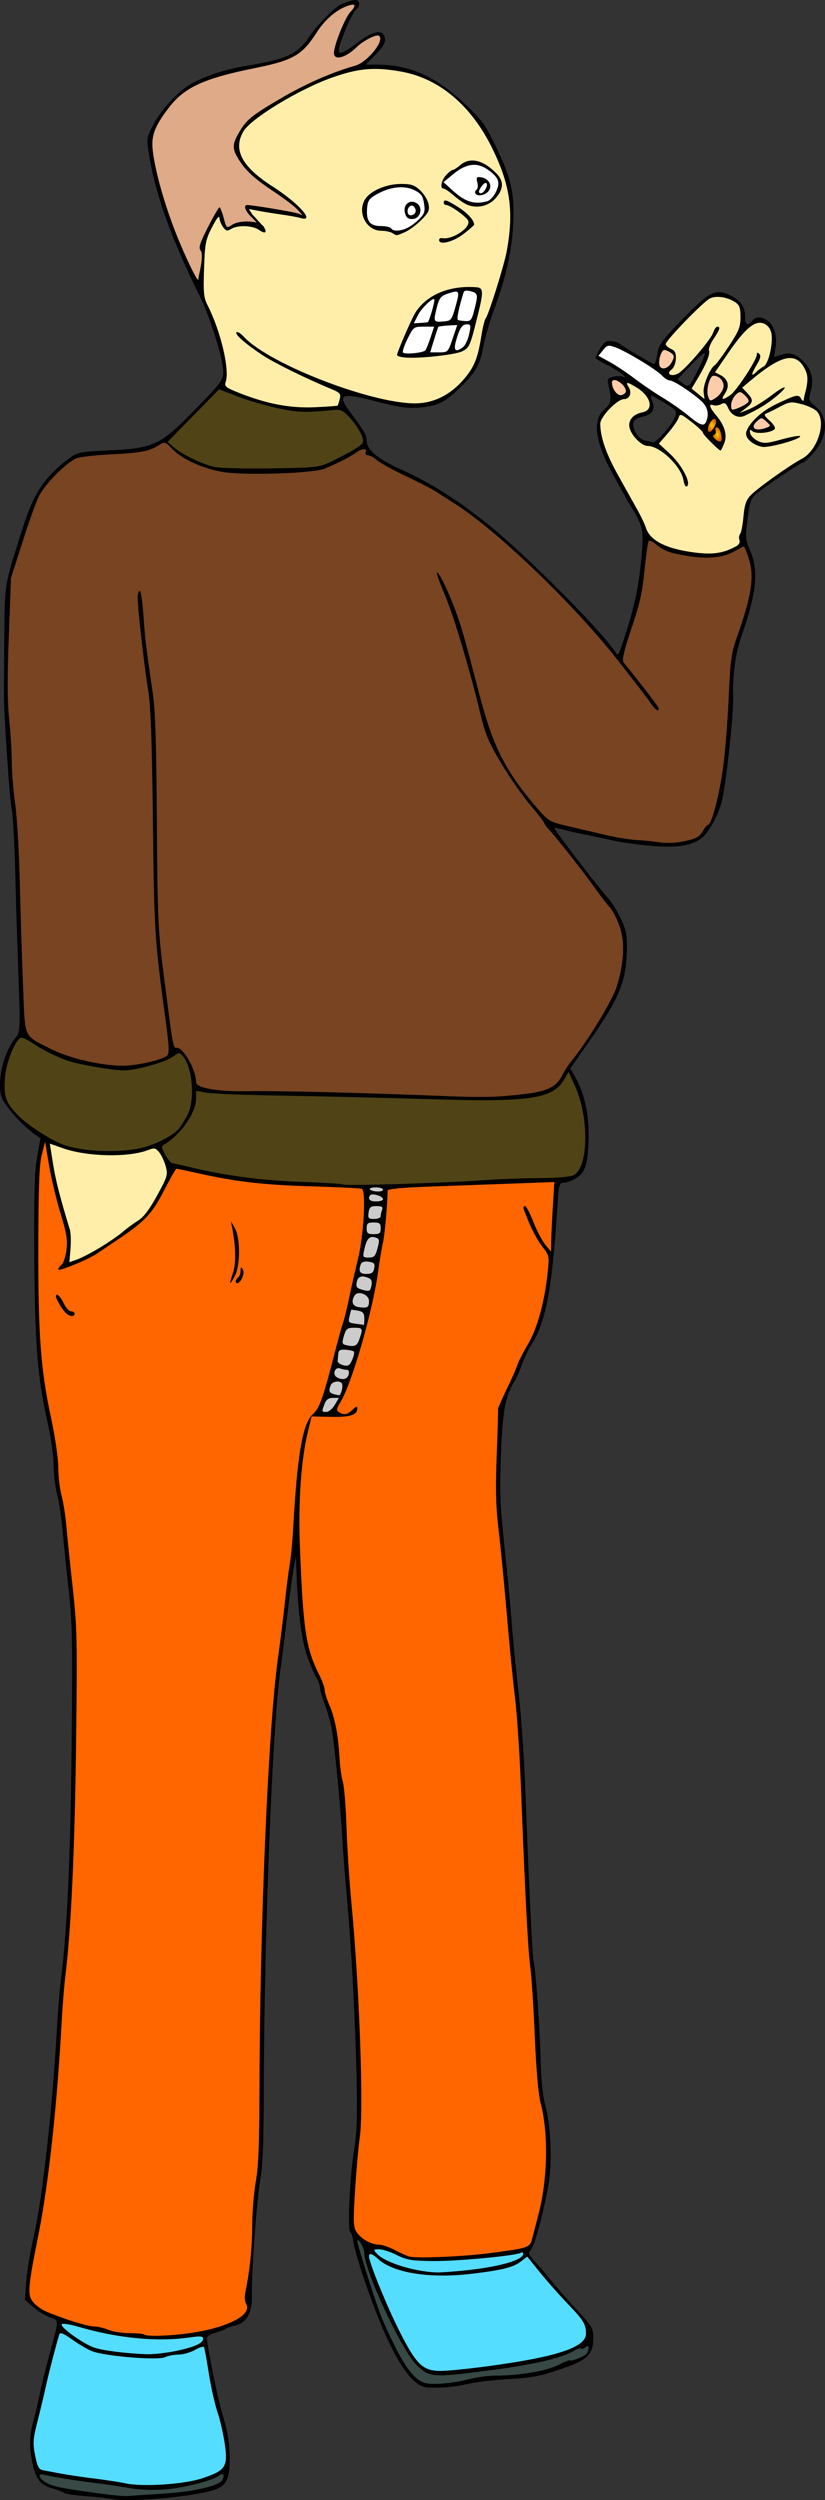 <?xml version="1.0" encoding="UTF-8" standalone="no"?>
<!-- Created with Inkscape (http://www.inkscape.org/) -->

<svg
   xmlns:dc="http://purl.org/dc/elements/1.1/"
   xmlns:cc="http://creativecommons.org/ns#"
   xmlns:rdf="http://www.w3.org/1999/02/22-rdf-syntax-ns#"
   xmlns:svg="http://www.w3.org/2000/svg"
   xmlns="http://www.w3.org/2000/svg"
   xmlns:xlink="http://www.w3.org/1999/xlink"
   xmlns:sodipodi="http://sodipodi.sourceforge.net/DTD/sodipodi-0.dtd"
   xmlns:inkscape="http://www.inkscape.org/namespaces/inkscape"
   width="97.103mm"
   height="293.92mm"
   viewBox="0 0 97.103 293.92"
   version="1.1"
   id="svg8"
   inkscape:version="0.92.3 (2405546, 2018-03-11)"
   sodipodi:docname="Final breath.svg">
  <rect x="0" y="0" width="97.103" height="293.92" fill="#333333" stroke="none"/>
  <title
     id="title1281">Final breath</title>
  <defs
     id="defs2">
    <linearGradient
       inkscape:collect="always"
       id="linearGradient1222">
      <stop
         style="stop-color:#ffcc00;stop-opacity:1;"
         offset="0"
         id="stop1218" />
      <stop
         style="stop-color:#ffcc00;stop-opacity:0;"
         offset="1"
         id="stop1220" />
    </linearGradient>
    <linearGradient
       inkscape:collect="always"
       id="linearGradient1199">
      <stop
         style="stop-color:#ffcc00;stop-opacity:1;"
         offset="0"
         id="stop1195" />
      <stop
         style="stop-color:#ffcc00;stop-opacity:0;"
         offset="1"
         id="stop1197" />
    </linearGradient>
    <radialGradient
       inkscape:collect="always"
       xlink:href="#linearGradient1199"
       id="radialGradient1201"
       cx="85.3"
       cy="52.939"
       fx="85.3"
       fy="52.939"
       r="0.567"
       gradientTransform="matrix(1,0,0,1.603,0,-31.912)"
       gradientUnits="userSpaceOnUse" />
    <radialGradient
       inkscape:collect="always"
       xlink:href="#linearGradient1222"
       id="radialGradient1224"
       cx="84.667"
       cy="51.876"
       fx="84.667"
       fy="51.876"
       r="0.552"
       gradientTransform="matrix(1,0,0,1.493,0,-25.573)"
       gradientUnits="userSpaceOnUse" />
  </defs>
  <sodipodi:namedview
     id="base"
     pagecolor="#ffffff"
     bordercolor="#666666"
     borderopacity="1.0"
     inkscape:pageopacity="0.0"
     inkscape:pageshadow="2"
     inkscape:zoom="0.60566406"
     inkscape:cx="-504.00175"
     inkscape:cy="415.91736"
     inkscape:document-units="mm"
     inkscape:current-layer="layer1"
     showgrid="false"
     fit-margin-top="0"
     fit-margin-left="0"
     fit-margin-right="0"
     fit-margin-bottom="0"
     inkscape:window-width="1920"
     inkscape:window-height="1025"
     inkscape:window-x="0"
     inkscape:window-y="27"
     inkscape:window-maximized="1" />
  <g
     inkscape:groupmode="layer"
     id="layer2"
     inkscape:label="b"
     transform="translate(-0.867,-1.869)" />
  <g
     inkscape:label="Layer 1"
     inkscape:groupmode="layer"
     id="layer1"
     transform="translate(-0.867,-1.869)">
    <g
       id="g1279">
      <path
         inkscape:connector-curvature="0"
         id="path78"
         d="m 66.145,140.774 c -5.367,0.12 -10.731,0.358 -16.095,0.563 -1.158,0.09 -2.351,0.052 -3.478,0.348 -0.293,0.367 -0.136,0.933 -0.232,1.368 -0.102,2.283 -0.414,4.54 -0.832,6.785 -0.711,4.916 -1.914,9.763 -3.604,14.433 -0.372,1.097 -0.976,2.096 -1.397,3.169 -0.165,0.528 0.53,0.744 0.931,0.744 0.578,-0.009 0.948,-0.59 1.4,-0.791 -0.088,0.758 -1.026,0.907 -1.649,0.89 -1.157,0.034 -2.321,0.07 -3.475,0.009 1.083,-1.127 1.338,-2.742 1.795,-4.178 0.718,-2.72 1.484,-5.426 2.195,-8.147 0.57,-2.524 1.199,-5.038 1.681,-7.58 0.31,-2.122 0.538,-4.29 0.313,-6.431 0.01,-0.313 -0.265,-0.449 -0.546,-0.429 -5.111,-0.406 -10.28,-0.202 -15.342,-1.118 -2.082,-0.337 -4.139,-0.856 -6.21,-1.229 -0.675,0.848 -1.091,1.888 -1.643,2.82 -0.657,1.266 -1.423,2.49 -2.521,3.426 -1.741,1.529 -3.734,2.747 -5.685,3.989 -1.214,0.674 -2.521,1.234 -3.845,1.613 -0.072,-0.063 0.202,-0.282 0.263,-0.391 0.614,-0.927 0.703,-2.114 0.628,-3.197 -0.318,-2.08 -1.11,-4.052 -1.536,-6.11 -0.429,-1.729 -0.668,-3.5 -1.024,-5.244 -0.229,-0.099 -0.215,0.398 -0.3,0.528 -0.684,2.412 -0.521,4.946 -0.616,7.424 -0.045,5.353 -0.078,10.714 0.236,16.06 0.217,3.663 0.993,7.256 1.667,10.853 0.484,2.363 0.29,4.809 0.882,7.156 0.57,2.861 0.68,5.789 1.039,8.681 0.268,2.637 0.627,5.267 0.591,7.922 0.081,10.549 -0.037,21.106 -0.616,31.64 -0.177,3.708 -0.643,7.391 -0.942,11.089 -0.492,7.829 -1.016,15.672 -2.234,23.425 -0.463,3.067 -1.19,6.09 -1.622,9.161 -0.015,0.782 -0.204,1.675 0.229,2.379 0.923,1.207 2.499,1.596 3.847,2.129 1.386,0.514 2.831,0.862 4.287,1.084 1.108,0.314 2.223,0.641 3.387,0.648 0.716,0.023 1.427,0.081 2.118,0.248 2.941,0.155 5.914,-0.237 8.731,-1.089 1.108,-0.398 2.36,-0.839 3.028,-1.875 0.263,-0.585 -0.266,-1.156 -0.127,-1.753 0.197,-1.797 0.624,-3.574 0.687,-5.39 0.186,-2.932 0.161,-5.882 0.658,-8.786 0.351,-3.235 0.233,-6.498 0.309,-9.745 0.155,-14.144 0.393,-28.298 1.396,-42.411 0.314,-4.664 0.877,-9.304 1.471,-13.939 0.415,-3.711 1.03,-7.403 1.193,-11.139 0.258,-3.335 0.391,-6.712 1.168,-9.972 0.155,-0.573 0.341,-1.144 0.636,-1.659 -1.624,6.149 -1.401,12.575 -1.094,18.869 0.203,2.877 0.252,5.809 1.055,8.599 0.499,1.709 1.515,3.231 1.838,4.995 0.54,1.555 1.145,3.106 1.329,4.751 0.266,2.02 0.332,4.071 0.756,6.073 0.384,3.597 0.375,7.228 0.689,10.834 0.518,6.165 1.04,12.332 1.207,18.518 0.093,3.666 0.258,7.341 0.069,11.004 -0.367,3.595 -0.766,7.201 -0.726,10.819 -0.053,1.209 1.06,2.064 2.092,2.433 1.023,0.234 2.045,0.47 2.982,0.964 0.786,0.418 1.632,0.748 2.537,0.718 4.094,0.029 8.197,-0.32 12.224,-1.062 0.581,-0.069 1.104,-0.441 1.229,-1.035 0.87,-2.931 1.625,-5.941 1.619,-9.02 0.026,-2.265 0.096,-4.562 -0.475,-6.775 -0.767,-4.06 -0.692,-8.222 -0.985,-12.335 -0.209,-3.453 -0.631,-6.887 -0.762,-10.346 -0.435,-7.64 -0.535,-15.299 -1.133,-22.93 -0.456,-4.769 -0.961,-9.533 -1.371,-14.307 -0.294,-3.51 -0.732,-7.008 -1.012,-10.517 -0.165,-3.457 0.061,-6.924 0.153,-10.38 -0.019,-1.146 0.421,-2.213 0.947,-3.207 0.913,-1.874 1.605,-3.851 2.674,-5.648 1.52,-2.893 2.06,-6.186 2.332,-9.409 0.134,-1.181 -0.838,-2.016 -1.352,-2.964 -0.637,-1.144 -1.236,-2.343 -1.577,-3.605 0.234,0.04 0.323,0.451 0.454,0.641 0.756,1.6 1.335,3.382 2.639,4.637 0.223,-0.112 0.072,-0.537 0.146,-0.756 0.093,-2.494 0.212,-4.987 0.377,-7.478 z m -36.701,10.672 c -0.03,0.458 -0.309,0.97 -0.677,1.194 -0.061,-0.464 0.534,-0.69 0.472,-1.174 -0.006,-0.074 0.009,-0.565 0.123,-0.297 0.039,0.088 0.081,0.179 0.082,0.277 z m -0.565,-2.389 c 0.043,1.146 -0.181,2.305 -0.75,3.312 0.38,-1.089 0.535,-2.247 0.476,-3.402 -0.011,-0.996 -0.205,-2.049 -0.344,-2.983 0.483,0.954 0.651,2.007 0.618,3.073 z m -19.334,7.324 c -0.21,0.231 -0.619,-0.055 -0.814,-0.202 -0.536,-0.531 -0.941,-1.221 -1.159,-1.941 0.063,-0.098 0.226,0.195 0.283,0.236 0.445,0.549 0.652,1.41 1.376,1.659 0.139,-0.001 0.316,0.091 0.315,0.248 z"
         style="opacity:1;vector-effect:none;fill:#ff6600;fill-opacity:1;stroke:none;stroke-width:0.171;stroke-linecap:round;stroke-linejoin:miter;stroke-miterlimit:4;stroke-dasharray:none;stroke-dashoffset:0;stroke-opacity:1;paint-order:fill markers stroke" />
      <path
         inkscape:connector-curvature="0"
         id="path80"
         d="m 40.811,166.19 c -0.103,-0.1 -0.284,-0.03 -0.414,-0.052 -0.352,0.024 -0.758,-0.038 -1.042,0.222 -0.303,0.253 -0.391,0.664 -0.53,1.016 -0.055,0.16 -0.135,0.434 0.069,0.519 0.309,0.059 0.667,0.032 0.902,-0.202 0.438,-0.366 0.684,-0.897 0.976,-1.376 0.017,-0.04 0.052,-0.08 0.039,-0.126 z"
         style="opacity:1;vector-effect:none;fill:#cccccc;fill-opacity:1;stroke:none;stroke-width:0.061;stroke-linecap:round;stroke-linejoin:miter;stroke-miterlimit:4;stroke-dasharray:none;stroke-dashoffset:0;stroke-opacity:1;paint-order:fill markers stroke" />
      <path
         inkscape:connector-curvature="0"
         id="path82"
         d="m 41.224,164.762 c 0.011,-0.253 -0.171,-0.5 -0.434,-0.515 -0.377,-0.047 -0.846,0.028 -1.032,0.404 -0.12,0.269 -0.273,0.607 -0.111,0.89 0.209,0.28 0.594,0.317 0.91,0.395 0.141,0.034 0.33,0.063 0.404,-0.098 0.187,-0.319 0.265,-0.708 0.263,-1.076 z"
         style="opacity:1;vector-effect:none;fill:#cccccc;fill-opacity:1;stroke:none;stroke-width:0.061;stroke-linecap:round;stroke-linejoin:miter;stroke-miterlimit:4;stroke-dasharray:none;stroke-dashoffset:0;stroke-opacity:1;paint-order:fill markers stroke" />
      <path
         inkscape:connector-curvature="0"
         id="path84"
         d="m 42.005,163.209 c 0.014,-0.219 -0.183,-0.402 -0.401,-0.371 -0.328,-0.013 -0.625,-0.186 -0.952,-0.181 -0.363,0.036 -0.548,0.463 -0.469,0.789 0.056,0.313 0.39,0.479 0.666,0.56 0.311,0.084 0.69,0.088 0.923,-0.169 0.155,-0.166 0.233,-0.403 0.233,-0.628 z"
         style="opacity:1;vector-effect:none;fill:#cccccc;fill-opacity:1;stroke:none;stroke-width:0.061;stroke-linecap:round;stroke-linejoin:miter;stroke-miterlimit:4;stroke-dasharray:none;stroke-dashoffset:0;stroke-opacity:1;paint-order:fill markers stroke" />
      <path
         inkscape:connector-curvature="0"
         id="path86"
         d="m 42.616,160.889 c 0.007,-0.25 -0.291,-0.282 -0.474,-0.327 -0.407,-0.071 -0.842,-0.141 -1.246,-0.018 -0.294,0.114 -0.27,0.484 -0.307,0.741 -0.002,0.22 -0.073,0.447 -0.037,0.664 0.203,0.39 0.684,0.521 1.092,0.543 0.368,0.022 0.561,-0.36 0.695,-0.642 0.132,-0.305 0.264,-0.626 0.276,-0.962 z"
         style="opacity:1;vector-effect:none;fill:#cccccc;fill-opacity:1;stroke:none;stroke-width:0.061;stroke-linecap:round;stroke-linejoin:miter;stroke-miterlimit:4;stroke-dasharray:none;stroke-dashoffset:0;stroke-opacity:1;paint-order:fill markers stroke" />
      <path
         inkscape:connector-curvature="0"
         id="path88"
         d="m 43.497,158.291 c 0.018,-0.23 -0.211,-0.374 -0.42,-0.37 -0.382,-0.012 -0.776,-0.049 -1.153,0.034 -0.324,0.094 -0.473,0.423 -0.564,0.718 -0.112,0.365 -0.303,0.757 -0.193,1.144 0.141,0.248 0.471,0.251 0.717,0.316 0.352,0.053 0.788,0.099 1.041,-0.211 0.274,-0.362 0.376,-0.82 0.511,-1.245 0.032,-0.126 0.062,-0.256 0.06,-0.387 z"
         style="opacity:1;vector-effect:none;fill:#cccccc;fill-opacity:1;stroke:none;stroke-width:0.061;stroke-linecap:round;stroke-linejoin:miter;stroke-miterlimit:4;stroke-dasharray:none;stroke-dashoffset:0;stroke-opacity:1;paint-order:fill markers stroke" />
      <path
         inkscape:connector-curvature="0"
         id="path90"
         d="m 43.807,156.763 c 0.025,-0.311 -0.117,-0.682 -0.444,-0.77 -0.373,-0.109 -0.761,-0.211 -1.152,-0.203 -0.13,0.063 -0.105,0.258 -0.163,0.375 -0.073,0.347 -0.228,0.704 -0.157,1.062 0.094,0.268 0.439,0.25 0.666,0.305 0.38,0.054 0.761,0.129 1.142,0.164 0.149,-0.08 0.076,-0.3 0.104,-0.437 0.004,-0.165 0.004,-0.33 0.004,-0.496 z"
         style="opacity:1;vector-effect:none;fill:#cccccc;fill-opacity:1;stroke:none;stroke-width:0.061;stroke-linecap:round;stroke-linejoin:miter;stroke-miterlimit:4;stroke-dasharray:none;stroke-dashoffset:0;stroke-opacity:1;paint-order:fill markers stroke" />
      <path
         inkscape:connector-curvature="0"
         id="path92"
         d="m 44.36,154.781 c -0.019,-0.476 -0.475,-0.801 -0.899,-0.916 -0.342,-0.114 -0.759,-0.004 -0.944,0.321 -0.217,0.336 -0.331,0.84 -0.024,1.161 0.336,0.314 0.839,0.286 1.267,0.309 0.284,0.034 0.574,-0.182 0.577,-0.478 0.016,-0.132 0.021,-0.264 0.021,-0.397 z"
         style="opacity:1;vector-effect:none;fill:#cccccc;fill-opacity:1;stroke:none;stroke-width:0.061;stroke-linecap:round;stroke-linejoin:miter;stroke-miterlimit:4;stroke-dasharray:none;stroke-dashoffset:0;stroke-opacity:1;paint-order:fill markers stroke" />
      <path
         inkscape:connector-curvature="0"
         id="path94"
         d="m 44.672,152.627 c 0.022,-0.242 -0.13,-0.462 -0.351,-0.551 -0.348,-0.152 -0.775,-0.293 -1.142,-0.123 -0.365,0.234 -0.468,0.731 -0.402,1.135 0.094,0.332 0.489,0.401 0.773,0.49 0.249,0.046 0.513,0.163 0.765,0.09 0.263,-0.103 0.285,-0.435 0.337,-0.673 0.017,-0.122 0.023,-0.245 0.019,-0.368 z"
         style="opacity:1;vector-effect:none;fill:#cccccc;fill-opacity:1;stroke:none;stroke-width:0.061;stroke-linecap:round;stroke-linejoin:miter;stroke-miterlimit:4;stroke-dasharray:none;stroke-dashoffset:0;stroke-opacity:1;paint-order:fill markers stroke" />
      <path
         inkscape:connector-curvature="0"
         id="path96"
         d="m 45.011,150.657 c 0.019,-0.247 -0.199,-0.426 -0.426,-0.462 -0.381,-0.076 -0.835,-0.17 -1.175,0.073 -0.191,0.211 -0.247,0.515 -0.283,0.79 -0.045,0.318 0.223,0.604 0.535,0.621 0.351,0.021 0.761,0.074 1.061,-0.15 0.235,-0.214 0.269,-0.575 0.288,-0.873 z"
         style="opacity:1;vector-effect:none;fill:#cccccc;fill-opacity:1;stroke:none;stroke-width:0.061;stroke-linecap:round;stroke-linejoin:miter;stroke-miterlimit:4;stroke-dasharray:none;stroke-dashoffset:0;stroke-opacity:1;paint-order:fill markers stroke" />
      <path
         inkscape:connector-curvature="0"
         id="path98"
         d="m 45.529,147.755 c 0.015,-0.313 -0.319,-0.454 -0.578,-0.495 -0.288,-0.063 -0.631,-0.01 -0.805,0.253 -0.336,0.488 -0.443,1.09 -0.553,1.661 -0.028,0.19 -0.066,0.492 0.175,0.559 0.317,0.074 0.66,0.063 0.974,-0.02 0.388,-0.137 0.477,-0.593 0.586,-0.94 0.085,-0.334 0.198,-0.671 0.2,-1.019 z"
         style="opacity:1;vector-effect:none;fill:#cccccc;fill-opacity:1;stroke:none;stroke-width:0.061;stroke-linecap:round;stroke-linejoin:miter;stroke-miterlimit:4;stroke-dasharray:none;stroke-dashoffset:0;stroke-opacity:1;paint-order:fill markers stroke" />
      <path
         inkscape:connector-curvature="0"
         id="path100"
         d="m 45.732,146.174 c 0.021,-0.251 -0.086,-0.581 -0.378,-0.605 -0.362,-0.031 -0.735,-0.048 -1.094,0.018 -0.285,0.083 -0.303,0.432 -0.286,0.678 0.01,0.231 -0.029,0.557 0.23,0.67 0.307,0.124 0.654,0.099 0.979,0.084 0.238,-0.011 0.505,-0.141 0.527,-0.407 0.026,-0.144 0.024,-0.292 0.022,-0.437 z"
         style="opacity:1;vector-effect:none;fill:#cccccc;fill-opacity:1;stroke:none;stroke-width:0.061;stroke-linecap:round;stroke-linejoin:miter;stroke-miterlimit:4;stroke-dasharray:none;stroke-dashoffset:0;stroke-opacity:1;paint-order:fill markers stroke" />
      <path
         inkscape:connector-curvature="0"
         id="path102"
         d="m 45.948,143.879 c -0.018,-0.254 -0.33,-0.255 -0.519,-0.26 -0.327,0.021 -0.712,-0.083 -0.987,0.147 -0.234,0.239 -0.254,0.602 -0.291,0.916 -0.021,0.205 0.036,0.47 0.272,0.517 0.359,0.07 0.746,0.052 1.092,-0.069 0.252,-0.076 0.223,-0.375 0.277,-0.58 0.038,-0.227 0.15,-0.44 0.157,-0.672 z"
         style="opacity:1;vector-effect:none;fill:#cccccc;fill-opacity:1;stroke:none;stroke-width:0.061;stroke-linecap:round;stroke-linejoin:miter;stroke-miterlimit:4;stroke-dasharray:none;stroke-dashoffset:0;stroke-opacity:1;paint-order:fill markers stroke" />
      <path
         inkscape:connector-curvature="0"
         id="path104"
         d="m 46.003,142.849 c -0.042,-0.282 -0.359,-0.403 -0.591,-0.497 -0.302,-0.084 -0.656,-0.215 -0.957,-0.062 -0.257,0.152 -0.318,0.577 -0.043,0.745 0.352,0.19 0.776,0.136 1.16,0.106 0.155,-0.043 0.444,-0.075 0.431,-0.292 z"
         style="opacity:1;vector-effect:none;fill:#cccccc;fill-opacity:1;stroke:none;stroke-width:0.061;stroke-linecap:round;stroke-linejoin:miter;stroke-miterlimit:4;stroke-dasharray:none;stroke-dashoffset:0;stroke-opacity:1;paint-order:fill markers stroke" />
      <path
         inkscape:connector-curvature="0"
         id="path106"
         d="m 45.993,141.733 c -0.039,-0.248 -0.355,-0.28 -0.557,-0.31 -0.339,-0.017 -0.708,-0.059 -1.024,0.088 -0.109,0.048 -0.135,0.193 -0.026,0.258 0.312,0.264 0.759,0.216 1.14,0.224 0.165,-0.002 0.477,-0.036 0.467,-0.26 z"
         style="opacity:1;vector-effect:none;fill:#cccccc;fill-opacity:1;stroke:none;stroke-width:0.061;stroke-linecap:round;stroke-linejoin:miter;stroke-miterlimit:4;stroke-dasharray:none;stroke-dashoffset:0;stroke-opacity:1;paint-order:fill markers stroke" />
      <path
         inkscape:connector-curvature="0"
         id="path108"
         d="m 27.542,290.547 c -0.117,-2.119 -0.707,-4.174 -1.3,-6.2 -0.559,-2.128 -0.797,-4.321 -1.26,-6.468 -0.111,-0.292 -0.516,-0.107 -0.723,-0.043 -0.878,0.39 -1.777,0.81 -2.755,0.786 -0.789,0.066 -1.524,0.447 -2.323,0.416 -2.014,0.018 -4.029,-0.173 -6.013,-0.5 -0.898,-0.141 -1.778,-0.414 -2.538,-0.924 -0.827,-0.444 -1.538,-1.091 -2.397,-1.473 -0.194,-0.085 -0.461,-0.032 -0.485,0.217 -1.068,3.641 -1.847,7.357 -2.758,11.038 -0.185,0.721 -0.317,1.463 -0.197,2.207 0.114,0.847 0.2,1.748 0.637,2.5 0.279,0.32 0.777,0.264 1.153,0.389 3.177,0.61 6.399,0.938 9.583,1.486 1.866,0.21 3.755,0.09 5.619,-0.099 1.74,-0.207 3.517,-0.583 5.029,-1.506 0.572,-0.415 0.758,-1.152 0.728,-1.826 z"
         style="opacity:1;vector-effect:none;fill:#55ddff;fill-opacity:1;stroke:none;stroke-width:0.121;stroke-linecap:round;stroke-linejoin:miter;stroke-miterlimit:4;stroke-dasharray:none;stroke-dashoffset:0;stroke-opacity:1;paint-order:fill markers stroke" />
      <path
         inkscape:connector-curvature="0"
         id="path110"
         d="m 24.857,276.797 c -0.034,-0.381 -0.53,-0.289 -0.793,-0.294 -1.188,0.117 -2.371,0.266 -3.567,0.267 -3.602,0.15 -7.169,-0.534 -10.624,-1.495 -0.561,-0.108 -1.135,-0.351 -1.712,-0.265 -0.279,0.108 -0.01,0.42 0.117,0.54 1.025,1.034 2.301,1.807 3.639,2.368 1.164,0.39 2.405,0.467 3.614,0.632 2.132,0.216 4.314,0.227 6.406,-0.288 0.89,-0.234 1.854,-0.385 2.613,-0.94 0.153,-0.133 0.312,-0.309 0.307,-0.524 z"
         style="opacity:1;vector-effect:none;fill:#55ddff;fill-opacity:1;stroke:none;stroke-width:0.121;stroke-linecap:round;stroke-linejoin:miter;stroke-miterlimit:4;stroke-dasharray:none;stroke-dashoffset:0;stroke-opacity:1;paint-order:fill markers stroke" />
      <path
         inkscape:connector-curvature="0"
         id="path112"
         d="m 69.924,276.071 c 0.002,-1.125 -0.847,-1.969 -1.545,-2.751 -1.742,-1.839 -3.427,-3.728 -4.994,-5.719 -0.177,-0.139 -0.28,-0.482 -0.509,-0.502 -0.684,0.506 -1.362,1.07 -2.215,1.259 -1.764,0.471 -3.584,0.672 -5.397,0.852 -1.706,0.073 -3.431,0.124 -5.127,-0.084 -1.73,-0.251 -3.519,-0.672 -4.859,-1.872 -0.266,-0.195 -0.612,-0.561 -0.972,-0.411 -0.184,0.321 0.023,0.727 0.095,1.058 0.943,2.758 2.122,5.431 3.398,8.05 0.752,1.41 1.419,2.939 2.627,4.029 0.81,0.779 2.013,0.706 3.051,0.659 3.369,-0.248 6.72,-0.729 10.041,-1.341 1.794,-0.378 3.64,-0.727 5.271,-1.601 0.596,-0.335 1.19,-0.878 1.136,-1.626 z"
         style="opacity:1;vector-effect:none;fill:#55ddff;fill-opacity:1;stroke:none;stroke-width:0.121;stroke-linecap:round;stroke-linejoin:miter;stroke-miterlimit:4;stroke-dasharray:none;stroke-dashoffset:0;stroke-opacity:1;paint-order:fill markers stroke" />
      <path
         inkscape:connector-curvature="0"
         id="path114"
         d="m 62.502,266.817 c 0.02,-0.276 -0.316,-0.254 -0.476,-0.141 -1.594,0.378 -3.244,0.472 -4.873,0.644 -2.389,0.219 -4.798,0.334 -7.195,0.218 -0.957,-0.033 -1.856,-0.384 -2.712,-0.798 -0.721,-0.294 -1.515,-0.615 -2.304,-0.467 -0.222,0.188 0.109,0.45 0.232,0.593 0.975,0.937 2.331,1.311 3.592,1.69 1.785,0.506 3.662,0.655 5.505,0.441 2.348,-0.218 4.724,-0.46 6.974,-1.202 0.449,-0.197 1.068,-0.353 1.252,-0.865 0.007,-0.037 0.008,-0.075 0.006,-0.112 z"
         style="opacity:1;vector-effect:none;fill:#55ddff;fill-opacity:1;stroke:none;stroke-width:0.121;stroke-linecap:round;stroke-linejoin:miter;stroke-miterlimit:4;stroke-dasharray:none;stroke-dashoffset:0;stroke-opacity:1;paint-order:fill markers stroke" />
      <path
         inkscape:connector-curvature="0"
         id="path116"
         d="m 70.216,277.82 c 0.031,-0.236 -0.25,-0.274 -0.392,-0.141 -0.212,0.174 -0.468,0.269 -0.74,0.199 -0.543,0.098 -0.984,0.482 -1.502,0.663 -2.054,0.81 -4.249,1.166 -6.416,1.524 -2.591,0.376 -5.191,0.756 -7.799,0.948 -0.968,0.064 -2.025,0.016 -2.793,-0.651 -1.32,-1.028 -2.053,-2.588 -2.844,-4.017 -1.384,-2.706 -2.762,-5.441 -3.64,-8.36 -0.27,-0.854 -0.231,-1.819 -0.771,-2.577 -0.054,-0.159 -0.399,-0.404 -0.446,-0.117 0.082,0.88 0.439,1.713 0.665,2.564 0.7,2.2 1.378,4.411 2.205,6.568 0.851,1.972 1.739,3.948 2.925,5.745 0.651,0.92 1.495,1.931 2.705,2.018 1.853,0.123 3.683,-0.301 5.484,-0.679 1.891,-0.369 3.834,-0.218 5.738,-0.515 1.546,-0.198 3.096,-0.518 4.499,-1.223 0.391,-0.205 0.812,-0.322 1.249,-0.364 0.587,-0.189 1.262,-0.353 1.677,-0.842 0.15,-0.214 0.194,-0.486 0.196,-0.743 z"
         style="opacity:1;vector-effect:none;fill:#374845;fill-opacity:1;stroke:none;stroke-width:0.121;stroke-linecap:round;stroke-linejoin:miter;stroke-miterlimit:4;stroke-dasharray:none;stroke-dashoffset:0;stroke-opacity:1;paint-order:fill markers stroke" />
      <path
         inkscape:connector-curvature="0"
         id="path118"
         d="m 27.252,292.912 c -0.028,-0.326 -0.448,-0.236 -0.63,-0.099 -1.193,0.719 -2.588,0.954 -3.926,1.274 -2.456,0.539 -5.016,0.533 -7.483,0.058 -3.058,-0.465 -6.135,-0.804 -9.171,-1.404 -0.199,-0.047 -0.596,-0.109 -0.582,0.206 0.133,0.532 0.689,0.834 1.155,1.043 1.539,0.546 3.185,0.677 4.788,0.94 1.969,0.268 3.961,0.608 5.952,0.364 2.945,-0.221 5.963,-0.255 8.79,-1.207 0.448,-0.154 0.96,-0.384 1.065,-0.902 0.026,-0.088 0.049,-0.181 0.043,-0.274 z"
         style="opacity:1;vector-effect:none;fill:#374845;fill-opacity:1;stroke:none;stroke-width:0.121;stroke-linecap:round;stroke-linejoin:miter;stroke-miterlimit:4;stroke-dasharray:none;stroke-dashoffset:0;stroke-opacity:1;paint-order:fill markers stroke" />
      <path
         inkscape:connector-curvature="0"
         id="path120"
         d="m 84.235,50.544 c 0.003,-0.706 -0.451,-1.313 -0.971,-1.747 -0.903,-0.771 -1.881,-1.46 -2.923,-2.03 -0.254,-0.152 -0.542,-0.22 -0.824,-0.295 -0.495,-0.243 -0.836,-0.7 -1.293,-1.001 -1.28,-0.93 -2.649,-1.733 -4.054,-2.458 -0.515,-0.237 -1.038,-0.515 -1.611,-0.569 -0.384,-0.004 -0.605,0.369 -0.835,0.619 -0.16,0.201 -0.331,0.395 -0.473,0.609 0.018,0.137 0.213,0.155 0.304,0.238 1.22,0.661 2.412,1.377 3.527,2.202 1.347,1.014 2.746,1.958 4.181,2.842 1.104,0.695 2.145,1.478 3.161,2.293 0.351,0.244 0.706,0.558 1.15,0.595 0.36,1.6e-4 0.502,-0.396 0.578,-0.685 0.055,-0.199 0.086,-0.406 0.084,-0.613 z"
         style="opacity:1;vector-effect:none;fill:#ffffff;fill-opacity:1;stroke:none;stroke-width:0.061;stroke-linecap:round;stroke-linejoin:miter;stroke-miterlimit:4;stroke-dasharray:none;stroke-dashoffset:0;stroke-opacity:1;paint-order:fill markers stroke" />
      <path
         inkscape:connector-curvature="0"
         id="path126"
         d="m 85.219,51.415 c 0.008,-0.177 -0.124,-0.401 -0.326,-0.358 -0.253,0.065 -0.399,0.313 -0.531,0.519 -0.153,0.282 -0.305,0.612 -0.226,0.939 0.035,0.171 0.25,0.24 0.384,0.137 0.291,-0.218 0.505,-0.536 0.633,-0.875 0.04,-0.116 0.068,-0.239 0.065,-0.363 z"
         style="opacity:1;vector-effect:none;fill:#d45500;fill-opacity:1;stroke:none;stroke-width:0.043;stroke-linecap:round;stroke-linejoin:miter;stroke-miterlimit:4;stroke-dasharray:none;stroke-dashoffset:0;stroke-opacity:1;paint-order:fill markers stroke" />
      <path
         inkscape:connector-curvature="0"
         id="path128"
         d="m 85.866,53.369 c -0.027,-0.378 -0.1,-0.77 -0.302,-1.096 -0.092,-0.137 -0.266,-0.313 -0.442,-0.213 -0.174,0.095 -0.14,0.321 -0.085,0.478 0.058,0.171 -0.027,0.363 -0.194,0.432 -0.137,0.059 -0.137,0.238 -0.049,0.34 0.181,0.235 0.433,0.429 0.717,0.52 0.134,0.053 0.298,-0.016 0.324,-0.166 0.029,-0.095 0.033,-0.196 0.031,-0.295 z"
         style="opacity:1;vector-effect:none;fill:#d45500;fill-opacity:1;stroke:none;stroke-width:0.043;stroke-linecap:round;stroke-linejoin:miter;stroke-miterlimit:4;stroke-dasharray:none;stroke-dashoffset:0;stroke-opacity:1;paint-order:fill markers stroke" />
      <path
         inkscape:connector-curvature="0"
         id="path130"
         d="m 80.233,43.798 c -0.013,-0.308 -0.325,-0.48 -0.555,-0.628 -0.224,-0.107 -0.483,-0.274 -0.738,-0.189 -0.26,0.166 -0.343,0.495 -0.441,0.769 -0.106,0.402 -0.206,0.869 0.002,1.255 0.135,0.236 0.434,0.288 0.675,0.207 0.556,-0.173 0.882,-0.737 1.041,-1.264 0.011,-0.049 0.017,-0.1 0.016,-0.151 z"
         style="opacity:1;vector-effect:none;fill:#ffccaa;fill-opacity:1;stroke:none;stroke-width:0.061;stroke-linecap:round;stroke-linejoin:miter;stroke-miterlimit:4;stroke-dasharray:none;stroke-dashoffset:0;stroke-opacity:1;paint-order:fill markers stroke" />
      <path
         inkscape:connector-curvature="0"
         id="path132"
         d="m 86.095,47.188 c -0.016,-0.672 -0.673,-1.305 -1.356,-1.186 -0.289,0.172 -0.394,0.527 -0.504,0.825 -0.164,0.515 -0.205,1.076 -0.107,1.607 0.07,0.202 0.122,0.48 0.346,0.561 0.277,0.016 0.506,-0.193 0.728,-0.331 0.452,-0.354 0.904,-0.867 0.894,-1.475 z"
         style="opacity:1;vector-effect:none;fill:#ffccaa;fill-opacity:1;stroke:none;stroke-width:0.061;stroke-linecap:round;stroke-linejoin:miter;stroke-miterlimit:4;stroke-dasharray:none;stroke-dashoffset:0;stroke-opacity:1;paint-order:fill markers stroke" />
      <path
         inkscape:connector-curvature="0"
         id="path134"
         d="m 89.037,48.956 c -0.05,-0.322 -0.337,-0.536 -0.551,-0.757 -0.185,-0.157 -0.429,-0.393 -0.689,-0.255 -0.442,0.234 -0.724,0.697 -0.881,1.158 -0.064,0.278 -0.096,0.587 -0.003,0.862 0.11,0.224 0.392,0.114 0.567,0.049 0.486,-0.194 0.992,-0.387 1.396,-0.729 0.09,-0.085 0.169,-0.199 0.161,-0.328 z"
         style="opacity:1;vector-effect:none;fill:#ffccaa;fill-opacity:1;stroke:none;stroke-width:0.061;stroke-linecap:round;stroke-linejoin:miter;stroke-miterlimit:4;stroke-dasharray:none;stroke-dashoffset:0;stroke-opacity:1;paint-order:fill markers stroke" />
      <path
         inkscape:connector-curvature="0"
         id="path136"
         d="m 91.53,51.857 c -0.045,-0.203 -0.262,-0.313 -0.39,-0.462 -0.214,-0.166 -0.438,-0.46 -0.743,-0.396 -0.312,0.134 -0.558,0.395 -0.764,0.659 -0.137,0.177 -0.204,0.468 0.003,0.622 0.331,0.229 0.771,0.13 1.135,0.043 0.243,-0.089 0.529,-0.131 0.72,-0.316 0.032,-0.043 0.041,-0.098 0.04,-0.151 z"
         style="opacity:1;vector-effect:none;fill:#ffccaa;fill-opacity:1;stroke:none;stroke-width:0.061;stroke-linecap:round;stroke-linejoin:miter;stroke-miterlimit:4;stroke-dasharray:none;stroke-dashoffset:0;stroke-opacity:1;paint-order:fill markers stroke" />
      <path
         inkscape:connector-curvature="0"
         id="path138"
         d="m 74.593,47.902 c 0.017,-0.483 -0.373,-0.836 -0.709,-1.123 -0.255,-0.171 -0.575,-0.366 -0.891,-0.26 -0.23,0.151 -0.153,0.47 -0.117,0.696 0.118,0.489 0.427,0.985 0.916,1.165 0.291,0.061 0.593,-0.118 0.771,-0.339 0.027,-0.041 0.032,-0.092 0.03,-0.141 z"
         style="opacity:1;vector-effect:none;fill:#ffccaa;fill-opacity:1;stroke:none;stroke-width:0.061;stroke-linecap:round;stroke-linejoin:miter;stroke-miterlimit:4;stroke-dasharray:none;stroke-dashoffset:0;stroke-opacity:1;paint-order:fill markers stroke" />
      <path
         inkscape:connector-curvature="0"
         id="path142"
         d="m 97.554,51.601 c 0.016,-0.655 -0.247,-1.355 -0.842,-1.688 -0.858,-0.47 -1.832,-0.807 -2.821,-0.782 -0.515,0.041 -0.945,0.374 -1.411,0.565 -0.549,0.287 -1.13,0.53 -1.648,0.866 -0.071,0.234 0.201,0.407 0.32,0.575 0.283,0.335 0.676,0.605 0.831,1.027 -0.006,0.231 -0.319,0.275 -0.484,0.349 -0.589,0.159 -1.23,0.261 -1.816,0.074 -0.195,-0.053 -0.351,-0.257 -0.554,-0.246 -0.149,0.237 -0.019,0.562 0.12,0.779 0.392,0.539 1.064,0.889 1.733,0.878 1.17,-0.099 2.271,-0.563 3.427,-0.742 0.162,-0.02 0.398,-0.076 0.516,-0.04 -0.649,0.371 -1.392,0.53 -2.102,0.741 -0.704,0.164 -1.414,0.388 -2.143,0.373 -0.68,-0.101 -1.367,-0.461 -1.771,-1.033 -0.215,-0.298 -0.147,-0.686 0.034,-0.98 0.597,-1.086 1.604,-1.883 2.653,-2.506 0.926,-0.491 1.877,-0.966 2.874,-1.292 0.223,-0.097 0.463,0.005 0.581,0.209 0.121,0.105 0.216,0.388 0.413,0.319 0.152,-0.154 0.081,-0.413 0.165,-0.601 0.226,-0.991 0.555,-2.079 0.118,-3.062 -0.287,-0.636 -0.774,-1.286 -1.49,-1.446 -0.546,-0.045 -1.109,-0.011 -1.607,0.24 -1.47,0.665 -2.7,1.741 -3.936,2.755 -0.164,0.173 -0.415,0.285 -0.541,0.483 0.081,0.262 0.354,0.424 0.516,0.638 0.229,0.285 0.586,0.569 0.574,0.969 -0.125,0.471 -0.617,0.696 -0.955,1 -0.146,0.148 -0.394,0.239 -0.475,0.432 0.109,0.113 0.28,-0.062 0.409,-0.074 1.496,-0.507 2.784,-1.446 4.044,-2.372 0.246,-0.166 0.56,-0.391 0.803,-0.472 -1.261,1.391 -2.927,2.335 -4.607,3.125 -0.501,0.282 -1.145,0.074 -1.5,-0.344 -0.309,-0.315 -0.376,-0.813 -0.743,-1.072 -0.35,-0.139 -0.654,0.21 -1.003,0.215 -0.265,0.066 -0.543,-0.138 -0.792,-0.02 -0.133,0.336 0.176,0.647 0.346,0.906 0.581,0.77 1.286,1.573 1.37,2.566 0.05,0.495 -0.059,1.012 -0.307,1.454 -0.071,0.11 -0.12,0.302 -0.223,0.358 -0.672,-0.524 -1.259,-1.155 -1.819,-1.795 -0.146,-0.166 -0.191,-0.392 -0.379,-0.529 -0.674,-0.641 -1.385,-1.26 -2.187,-1.737 -0.158,-0.109 -0.416,-0.124 -0.495,0.088 -0.472,1.115 -1.35,1.982 -2.112,2.901 -0.074,0.139 -0.301,0.25 -0.271,0.416 1.05,1.007 2.209,1.956 2.902,3.262 0.24,0.471 0.532,0.965 0.482,1.512 -0.01,0.1 -0.129,0.197 -0.177,0.056 C 81.362,58.448 81.347,57.925 81.096,57.486 80.531,56.373 79.631,55.439 78.586,54.765 78.085,54.472 77.535,54.22 76.947,54.195 76.23,53.972 75.704,53.363 75.312,52.749 75.115,52.447 74.985,52.094 75.031,51.734 c -0.001,-0.563 0.512,-0.965 0.989,-1.165 0.454,-0.182 1.068,-0.206 1.3,-0.711 0.27,-0.64 -0.144,-1.309 -0.581,-1.759 -0.537,-0.536 -1.184,-0.983 -1.896,-1.247 -0.139,-0.068 -0.301,0.071 -0.21,0.214 0.144,0.358 0.403,0.702 0.322,1.111 -0.053,0.356 -0.417,0.566 -0.757,0.555 -0.662,0.187 -1.171,0.699 -1.647,1.17 -0.41,0.464 -0.861,0.941 -1.057,1.54 -0.122,0.87 0.13,1.741 0.364,2.572 0.625,2.013 1.75,3.815 2.746,5.656 0.701,1.3 1.49,2.557 2.08,3.911 0.203,0.614 0.492,1.229 1.015,1.636 1.06,0.9 2.454,1.233 3.783,1.506 1.418,0.251 2.889,0.41 4.314,0.132 0.669,-0.169 1.334,-0.419 1.907,-0.81 0.278,-0.18 0.36,-0.535 0.245,-0.835 -0.058,-0.404 0.248,-0.734 0.285,-1.128 0.232,-1.016 0.187,-2.091 0.517,-3.081 0.32,-0.883 1.168,-1.387 1.864,-1.952 1.558,-1.183 3.165,-2.31 4.854,-3.297 1.014,-0.643 1.632,-1.762 1.938,-2.896 0.104,-0.41 0.157,-0.833 0.151,-1.255 z"
         style="opacity:1;vector-effect:none;fill:#ffeeaa;fill-opacity:1;stroke:none;stroke-width:0.086;stroke-linecap:round;stroke-linejoin:miter;stroke-miterlimit:4;stroke-dasharray:none;stroke-dashoffset:0;stroke-opacity:1;paint-order:fill markers stroke" />
      <path
         inkscape:connector-curvature="0"
         id="path144"
         d="m 91.78,41.605 c 0.025,-0.666 -0.235,-1.413 -0.876,-1.713 -0.545,-0.305 -1.205,-0.098 -1.669,0.259 -1.131,0.859 -1.926,2.065 -2.742,3.208 -0.52,0.744 -1.036,1.492 -1.549,2.241 -0.002,0.159 0.255,0.168 0.356,0.262 0.491,0.242 1.062,0.581 1.136,1.18 0.086,0.615 -0.425,1.074 -0.58,1.625 -0.035,0.227 0.251,0.16 0.373,0.102 0.917,-0.427 1.495,-1.313 2.068,-2.107 0.619,-0.929 1.257,-1.864 1.676,-2.904 0.049,-0.092 0.026,-0.269 0.092,-0.312 0.211,0.124 0.243,0.375 0.146,0.584 -0.238,0.628 -0.719,1.153 -0.869,1.813 -0.008,0.198 0.24,0.13 0.327,0.036 0.383,-0.326 0.783,-0.632 1.186,-0.932 0.477,-0.444 0.587,-1.13 0.746,-1.732 0.111,-0.528 0.181,-1.068 0.178,-1.609 z"
         style="opacity:1;vector-effect:none;fill:#ffeeaa;fill-opacity:1;stroke:none;stroke-width:0.086;stroke-linecap:round;stroke-linejoin:miter;stroke-miterlimit:4;stroke-dasharray:none;stroke-dashoffset:0;stroke-opacity:1;paint-order:fill markers stroke" />
      <path
         inkscape:connector-curvature="0"
         id="path146"
         d="m 88.088,39.138 c -0.026,-0.557 0.04,-1.235 -0.436,-1.636 -0.739,-0.596 -1.723,-0.86 -2.664,-0.767 -0.734,0.035 -1.231,0.657 -1.751,1.095 -1.326,1.266 -2.623,2.571 -3.794,3.983 -0.134,0.194 -0.42,0.475 -0.208,0.711 0.259,0.362 0.79,0.432 1.008,0.819 0.2,0.533 0.094,1.158 -0.178,1.646 -0.14,0.27 -0.512,0.432 -0.509,0.765 0.047,0.306 0.442,0.288 0.674,0.257 0.679,-0.128 1.137,-0.711 1.615,-1.16 1.011,-1.072 1.996,-2.183 2.806,-3.418 0.237,-0.325 0.288,-0.777 0.603,-1.042 0.087,-0.074 0.249,-0.019 0.178,0.113 -0.269,0.773 -0.9,1.369 -1.138,2.157 -0.05,0.439 -0.015,0.9 -0.197,1.313 -0.489,1.259 -1.244,2.393 -1.891,3.572 0.091,0.212 0.356,0.311 0.512,0.476 0.367,0.279 0.708,0.61 1.089,0.858 0.098,-0.169 -0.026,-0.422 -0.011,-0.621 -0.124,-0.703 0.133,-1.395 0.387,-2.043 0.234,-0.582 0.581,-1.106 1.032,-1.54 0.837,-1.02 1.56,-2.13 2.248,-3.254 0.415,-0.672 0.665,-1.451 0.624,-2.246 z"
         style="opacity:1;vector-effect:none;fill:#ffeeaa;fill-opacity:1;stroke:none;stroke-width:0.086;stroke-linecap:round;stroke-linejoin:miter;stroke-miterlimit:4;stroke-dasharray:none;stroke-dashoffset:0;stroke-opacity:1;paint-order:fill markers stroke" />
      <path
         inkscape:connector-curvature="0"
         id="path150"
         d="M 61.009,27.311 C 60.978,22.989 59.12,18.853 56.535,15.461 53.994,12.137 49.961,9.974 45.754,9.928 c -1.916,-0.14 -3.834,0.176 -5.613,0.897 -3.502,1.344 -6.928,3.055 -9.824,5.464 -1.071,0.851 -1.684,2.308 -1.232,3.646 0.813,2.295 3.187,3.4 4.993,4.798 0.959,0.779 2.065,1.513 2.68,2.603 -0.28,0.223 -0.797,-0.106 -1.141,-0.082 -1.837,-0.284 -3.686,-0.676 -5.524,-0.86 0.032,0.513 0.586,0.9 0.887,1.297 0.36,0.392 0.86,0.792 0.981,1.315 -0.757,-0.299 -1.499,-0.723 -2.352,-0.601 -0.698,-0.078 -1.344,0.163 -1.979,0.396 -0.639,-0.187 -0.624,-1.053 -0.958,-1.503 -0.56,0.191 -0.709,0.959 -1.02,1.415 -0.991,1.689 -0.79,3.715 -0.894,5.592 -0.018,1.284 -0.08,2.627 0.57,3.788 1.113,2.526 2.05,5.222 2.104,8.001 -0.029,0.481 -0.374,1.175 0.24,1.467 3.603,1.762 7.687,2.631 11.696,2.207 0.431,-0.112 1.031,0.054 1.378,-0.233 0.116,-0.441 0.366,-1.001 0.148,-1.434 -1.552,-0.992 -3.345,-1.549 -4.968,-2.419 -2.483,-1.225 -5.05,-2.479 -7.005,-4.479 -0.149,-0.315 0.426,0.253 0.535,0.324 2.667,2.436 6.079,3.828 9.383,5.169 3.133,1.15 6.339,2.269 9.678,2.606 1.734,0.156 3.571,-0.025 5.037,-1.045 1.931,-1.224 3.394,-3.205 3.796,-5.477 0.344,-1.515 0.547,-3.075 1.224,-4.49 1.207,-3.546 2.466,-7.185 2.436,-10.978 z m -1.206,-3.684 c -0.221,1.819 -2.62,3.096 -4.189,2.006 -0.899,-0.526 -1.699,-1.271 -2.583,-1.784 -0.214,-0.812 0.538,-1.459 1.122,-1.868 0.858,-0.403 1.585,-1.305 2.636,-1.052 1.17,0.187 2.217,1.015 2.84,2.009 0.11,0.221 0.173,0.443 0.174,0.689 z m -2.355,12.738 c -0.204,1.876 -0.757,3.711 -1.301,5.515 -0.186,0.819 -0.963,1.307 -1.763,1.389 -2.028,0.379 -4.154,0.669 -6.199,0.453 -0.277,-0.028 -0.567,-0.257 -0.322,-0.542 0.778,-1.791 1.341,-3.752 2.644,-5.251 1.651,-1.844 4.328,-2.433 6.701,-2.099 0.21,0.078 0.239,0.343 0.24,0.535 z m -0.938,-8.168 c -0.713,0.84 -1.685,1.526 -2.724,1.909 -0.327,0.061 -0.919,0.282 -1.136,-0.067 1.299,-0.021 2.822,-0.543 3.39,-1.813 0.227,-0.78 -0.745,-1.186 -1.214,-1.604 -0.443,-0.395 -1.25,-0.595 -1.568,-0.994 0.817,0.126 1.488,0.77 2.166,1.204 0.427,0.364 0.954,0.808 1.087,1.366 z m -5.305,-1.982 c -0.085,1.066 -1.17,1.686 -1.908,2.311 -0.566,0.321 -1.177,0.877 -1.867,0.795 -1.041,-0.594 -2.563,-0.198 -3.305,-1.303 -0.874,-1.045 -0.568,-2.74 0.619,-3.413 1.345,-0.804 3.039,-1.274 4.58,-0.822 0.969,0.391 1.749,1.394 1.881,2.431 z"
         style="opacity:1;vector-effect:none;fill:#ffeeaa;fill-opacity:1;stroke:none;stroke-width:0.242;stroke-linecap:round;stroke-linejoin:miter;stroke-miterlimit:4;stroke-dasharray:none;stroke-dashoffset:0;stroke-opacity:1;paint-order:fill markers stroke" />
      <path
         inkscape:connector-curvature="0"
         id="path152"
         d="m 59.585,23.429 c 0.003,-0.424 -0.242,-0.804 -0.549,-1.078 -0.589,-0.552 -1.288,-1.068 -2.115,-1.156 -0.823,-0.086 -1.625,0.266 -2.28,0.739 -0.557,0.417 -1.095,0.858 -1.622,1.311 -0.043,0.106 0.113,0.155 0.162,0.229 0.719,0.639 1.393,1.349 2.238,1.825 0.644,0.373 1.409,0.545 2.148,0.426 0.352,-0.059 0.74,-0.088 1.019,-0.336 0.483,-0.408 0.801,-0.991 0.957,-1.599 0.026,-0.118 0.042,-0.239 0.04,-0.36 z m -1.084,0.342 c 0.009,0.336 -0.221,0.627 -0.504,0.784 -0.271,0.171 -0.612,0.256 -0.927,0.176 -0.15,-0.057 -0.299,-0.25 -0.173,-0.401 0.087,-0.111 0.222,-0.198 0.238,-0.354 0.061,-0.32 -0.012,-0.643 -0.076,-0.956 -0.009,-0.087 -0.047,-0.251 0.085,-0.257 0.503,-0.042 1.086,0.198 1.293,0.691 0.041,0.1 0.064,0.207 0.064,0.316 z"
         style="opacity:1;vector-effect:none;fill:#ffffff;fill-opacity:1;stroke:none;stroke-width:0.043;stroke-linecap:round;stroke-linejoin:miter;stroke-miterlimit:4;stroke-dasharray:none;stroke-dashoffset:0;stroke-opacity:1;paint-order:fill markers stroke" />
      <path
         inkscape:connector-curvature="0"
         id="path154"
         d="m 50.902,26.363 c -0.036,-0.519 -0.096,-1.062 -0.361,-1.52 -0.254,-0.398 -0.706,-0.61 -1.129,-0.782 -0.404,-0.158 -0.837,-0.244 -1.272,-0.222 -0.448,-0.012 -0.899,0.021 -1.331,0.149 -0.712,0.18 -1.382,0.504 -2.006,0.887 -0.346,0.212 -0.639,0.538 -0.721,0.945 -0.102,0.468 -0.099,0.954 -0.058,1.429 0.036,0.433 0.258,0.872 0.661,1.068 0.435,0.226 0.939,0.178 1.409,0.217 0.259,0.04 0.551,0.052 0.761,0.23 0.186,0.245 0.515,0.289 0.802,0.272 0.791,-0.034 1.511,-0.437 2.111,-0.929 0.391,-0.326 0.795,-0.673 1.024,-1.137 0.086,-0.19 0.116,-0.4 0.11,-0.608 z m -0.616,0.211 c 0.007,0.406 -0.251,0.817 -0.651,0.931 -0.305,0.101 -0.71,0.054 -0.887,-0.246 -0.169,-0.283 -0.238,-0.636 -0.172,-0.96 0.088,-0.335 0.382,-0.645 0.745,-0.646 0.462,-0.008 0.917,0.351 0.959,0.822 0.004,0.032 0.006,0.065 0.006,0.098 z"
         style="opacity:1;vector-effect:none;fill:#ffffff;fill-opacity:1;stroke:none;stroke-width:0.043;stroke-linecap:round;stroke-linejoin:miter;stroke-miterlimit:4;stroke-dasharray:none;stroke-dashoffset:0;stroke-opacity:1;paint-order:fill markers stroke" />
      <path
         inkscape:connector-curvature="0"
         id="path156"
         d="m 52.026,40.237 c -0.09,-0.069 -0.223,-0.014 -0.328,-0.033 -0.577,0.008 -1.158,-0.029 -1.731,0.044 -0.361,0.047 -0.617,0.342 -0.781,0.644 -0.345,0.627 -0.675,1.269 -0.894,1.952 -0.033,0.162 -0.133,0.353 -0.037,0.509 0.159,0.143 0.399,0.11 0.598,0.127 0.64,0.006 1.288,-0.056 1.9,-0.25 0.16,-0.042 0.28,-0.164 0.336,-0.318 0.349,-0.767 0.582,-1.58 0.857,-2.375 0.021,-0.099 0.088,-0.198 0.08,-0.3 z"
         style="opacity:1;vector-effect:none;fill:#ffffff;fill-opacity:1;stroke:none;stroke-width:0.043;stroke-linecap:round;stroke-linejoin:miter;stroke-miterlimit:4;stroke-dasharray:none;stroke-dashoffset:0;stroke-opacity:1;paint-order:fill markers stroke" />
      <path
         inkscape:connector-curvature="0"
         id="path158"
         d="m 54.739,40.071 c -0.064,-0.091 -0.204,-0.032 -0.299,-0.046 -0.627,0.033 -1.26,0.052 -1.878,0.168 -0.195,0.026 -0.227,0.244 -0.283,0.394 -0.292,0.89 -0.579,1.783 -0.836,2.684 0.021,0.124 0.19,0.074 0.278,0.089 0.479,-0.005 0.962,0.021 1.439,-0.035 0.273,-0.029 0.496,-0.225 0.606,-0.47 0.241,-0.501 0.385,-1.042 0.576,-1.563 0.134,-0.399 0.276,-0.795 0.399,-1.197 l -0.001,-0.02 z"
         style="opacity:1;vector-effect:none;fill:#ffffff;fill-opacity:1;stroke:none;stroke-width:0.043;stroke-linecap:round;stroke-linejoin:miter;stroke-miterlimit:4;stroke-dasharray:none;stroke-dashoffset:0;stroke-opacity:1;paint-order:fill markers stroke" />
      <path
         inkscape:connector-curvature="0"
         id="path160"
         d="m 56.285,40.282 c 0.011,-0.149 -0.074,-0.315 -0.236,-0.332 -0.342,-0.075 -0.729,0.05 -0.923,0.35 -0.304,0.43 -0.442,0.949 -0.6,1.444 -0.093,0.37 -0.235,0.757 -0.157,1.143 0.025,0.15 0.177,0.241 0.323,0.21 0.29,-0.038 0.53,-0.232 0.755,-0.404 0.278,-0.283 0.424,-0.666 0.561,-1.032 0.139,-0.437 0.247,-0.89 0.277,-1.349 l -1.35e-4,-0.02 z"
         style="opacity:1;vector-effect:none;fill:#ffffff;fill-opacity:1;stroke:none;stroke-width:0.043;stroke-linecap:round;stroke-linejoin:miter;stroke-miterlimit:4;stroke-dasharray:none;stroke-dashoffset:0;stroke-opacity:1;paint-order:fill markers stroke" />
      <path
         inkscape:connector-curvature="0"
         id="path162"
         d="m 57.038,36.733 c 0.026,-0.202 -0.071,-0.409 -0.254,-0.506 -0.285,-0.146 -0.605,-0.22 -0.922,-0.252 -0.19,-0.02 -0.427,0.042 -0.483,0.249 -0.255,0.772 -0.469,1.558 -0.636,2.354 -0.054,0.302 -0.133,0.621 -0.051,0.924 0.092,0.101 0.253,0.088 0.377,0.12 0.317,0.039 0.641,0.081 0.959,0.041 0.218,-0.055 0.371,-0.237 0.449,-0.44 0.214,-0.526 0.316,-1.088 0.46,-1.636 0.072,-0.28 0.114,-0.565 0.101,-0.854 z"
         style="opacity:1;vector-effect:none;fill:#ffffff;fill-opacity:1;stroke:none;stroke-width:0.043;stroke-linecap:round;stroke-linejoin:miter;stroke-miterlimit:4;stroke-dasharray:none;stroke-dashoffset:0;stroke-opacity:1;paint-order:fill markers stroke" />
      <path
         inkscape:connector-curvature="0"
         id="path164"
         d="m 54.86,36.459 c 0.014,-0.183 -0.118,-0.372 -0.313,-0.369 -0.37,0.002 -0.718,0.157 -1.066,0.264 -0.316,0.098 -0.622,0.26 -0.825,0.529 -0.29,0.38 -0.365,0.87 -0.489,1.32 -0.072,0.347 -0.181,0.691 -0.198,1.046 -0.002,0.181 0.042,0.421 0.252,0.467 0.388,0.072 0.788,0.012 1.177,-0.028 0.274,-0.025 0.552,-0.155 0.68,-0.41 0.253,-0.481 0.364,-1.02 0.52,-1.537 0.106,-0.421 0.25,-0.844 0.262,-1.281 z"
         style="opacity:1;vector-effect:none;fill:#ffffff;fill-opacity:1;stroke:none;stroke-width:0.043;stroke-linecap:round;stroke-linejoin:miter;stroke-miterlimit:4;stroke-dasharray:none;stroke-dashoffset:0;stroke-opacity:1;paint-order:fill markers stroke" />
      <path
         inkscape:connector-curvature="0"
         id="path166"
         d="m 52.052,37.096 c 0.005,-0.149 -0.183,-0.157 -0.278,-0.096 -0.427,0.226 -0.759,0.591 -1.09,0.935 -0.516,0.551 -0.838,1.246 -1.166,1.916 -0.014,0.127 0.156,0.089 0.231,0.084 0.492,-0.044 0.991,-0.043 1.479,-0.128 0.139,-0.081 0.162,-0.268 0.229,-0.402 0.242,-0.683 0.463,-1.379 0.58,-2.096 0.009,-0.071 0.014,-0.143 0.015,-0.215 z"
         style="opacity:1;vector-effect:none;fill:#ffffff;fill-opacity:1;stroke:none;stroke-width:0.043;stroke-linecap:round;stroke-linejoin:miter;stroke-miterlimit:4;stroke-dasharray:none;stroke-dashoffset:0;stroke-opacity:1;paint-order:fill markers stroke" />
      <path
         inkscape:connector-curvature="0"
         id="path168"
         d="m 58.237,23.558 c 0.011,-0.112 -0.058,-0.241 -0.183,-0.236 -0.211,-0.004 -0.361,0.177 -0.484,0.325 -0.162,0.222 -0.346,0.455 -0.387,0.735 -0.02,0.15 0.118,0.275 0.263,0.268 0.215,0.016 0.365,-0.172 0.492,-0.318 0.171,-0.22 0.305,-0.49 0.301,-0.775 z"
         style="opacity:1;vector-effect:none;fill:#ffffff;fill-opacity:1;stroke:none;stroke-width:0.03;stroke-linecap:round;stroke-linejoin:miter;stroke-miterlimit:4;stroke-dasharray:none;stroke-dashoffset:0;stroke-opacity:1;paint-order:fill markers stroke" />
      <path
         inkscape:connector-curvature="0"
         id="path170"
         d="m 49.846,26.591 c 0.001,-0.181 -0.104,-0.346 -0.222,-0.475 -0.121,-0.134 -0.333,-0.19 -0.49,-0.086 -0.26,0.157 -0.389,0.478 -0.345,0.774 0.003,0.202 0.145,0.399 0.35,0.433 0.298,0.048 0.617,-0.157 0.7,-0.447 0.011,-0.066 0.006,-0.133 0.007,-0.199 z"
         style="opacity:1;vector-effect:none;fill:#ffffff;fill-opacity:1;stroke:none;stroke-width:0.03;stroke-linecap:round;stroke-linejoin:miter;stroke-miterlimit:4;stroke-dasharray:none;stroke-dashoffset:0;stroke-opacity:1;paint-order:fill markers stroke" />
      <path
         inkscape:connector-curvature="0"
         id="path172"
         d="M 45.688,6.395 C 45.704,6.165 45.513,5.937 45.272,5.98 44.701,6.058 44.19,6.364 43.707,6.662 42.953,7.118 42.401,7.831 41.625,8.249 41.263,8.443 40.834,8.63 40.425,8.488 40.188,8.339 40.261,8.023 40.284,7.792 40.451,6.901 40.799,6.053 41.139,5.219 41.47,4.457 41.817,3.678 42.386,3.058 42.495,2.887 42.691,2.707 42.654,2.487 42.555,2.292 42.284,2.363 42.112,2.393 40.736,2.75 39.604,3.712 38.712,4.785 37.959,5.731 37.39,6.836 36.497,7.66 35.456,8.639 34.06,9.063 32.702,9.393 c -2.103,0.501 -4.245,0.854 -6.314,1.494 -1.266,0.385 -2.513,0.881 -3.621,1.614 -1.36,0.911 -2.365,2.245 -3.213,3.624 -0.496,0.819 -0.847,1.755 -0.814,2.725 0.027,1.152 0.286,2.282 0.532,3.403 0.749,3.15 1.827,6.217 3.12,9.183 0.485,1.073 0.96,2.156 1.566,3.167 0.056,0.097 0.189,0.295 0.306,0.162 0.07,-0.18 0.05,-0.387 0.107,-0.574 0.175,-0.876 0.406,-1.774 0.275,-2.672 -0.026,-0.204 -0.247,-0.343 -0.193,-0.558 0.045,-0.558 0.336,-1.053 0.559,-1.553 0.517,-1.036 1.029,-2.08 1.669,-3.045 0.051,-0.032 0.079,0.116 0.108,0.153 0.258,0.592 0.371,1.24 0.604,1.843 0.054,0.17 0.239,0.338 0.421,0.231 0.397,-0.21 0.789,-0.464 1.239,-0.529 0.671,-0.124 1.374,-0.096 2.044,0.051 0.152,-0.053 -0.039,-0.183 -0.087,-0.249 -0.387,-0.445 -0.862,-0.829 -1.137,-1.36 -0.048,-0.13 -0.155,-0.346 -0.005,-0.445 0.481,-0.022 0.959,0.092 1.438,0.148 1.445,0.224 2.898,0.448 4.325,0.755 0.289,0.062 0.56,0.199 0.847,0.267 0.129,-0.073 -0.057,-0.191 -0.098,-0.266 -0.676,-0.844 -1.582,-1.452 -2.451,-2.078 -1.489,-1.048 -3.092,-2.003 -4.271,-3.418 -0.439,-0.556 -0.852,-1.148 -1.103,-1.814 -0.211,-0.552 -0.035,-1.159 0.229,-1.655 0.45,-0.885 1.018,-1.732 1.816,-2.345 1.125,-0.879 2.382,-1.568 3.605,-2.296 1.838,-1.055 3.754,-1.985 5.726,-2.759 0.969,-0.387 1.973,-0.689 2.968,-1.009 0.749,-0.305 1.347,-0.886 1.882,-1.476 0.389,-0.465 0.789,-0.974 0.9,-1.585 0.005,-0.042 0.008,-0.085 0.007,-0.128 z"
         style="opacity:1;vector-effect:none;fill:#deaa87;fill-opacity:1;stroke:none;stroke-width:0.061;stroke-linecap:round;stroke-linejoin:miter;stroke-miterlimit:4;stroke-dasharray:none;stroke-dashoffset:0;stroke-opacity:1;paint-order:fill markers stroke" />
      <path
         inkscape:connector-curvature="0"
         id="path174"
         d="m 89.328,69.318 c 0.021,-1.111 -0.225,-2.292 -0.846,-3.216 -0.986,0.165 -1.821,0.892 -2.827,1.036 -2.059,0.375 -4.212,0.013 -6.187,-0.585 -0.799,-0.262 -1.371,-1.085 -2.223,-1.157 -0.405,0.251 -0.185,0.93 -0.352,1.321 -0.338,2.741 -0.614,5.502 -1.534,8.124 -0.428,1.538 -1.105,3.037 -1.281,4.629 0.792,1.48 2.043,2.666 2.994,4.046 0.369,0.561 0.959,1.143 1.181,1.722 -1.204,-1.26 -2.112,-2.787 -3.23,-4.127 -4.54,-5.859 -9.733,-11.198 -15.29,-16.095 -3.583,-3.141 -7.641,-5.699 -11.932,-7.754 -1.274,-0.611 -2.453,-1.412 -3.691,-2.072 -0.064,-0.279 -0.144,-0.704 -0.554,-0.568 -1.147,0.386 -2.105,1.198 -3.235,1.643 -1.091,0.612 -2.298,0.922 -3.546,0.937 -3.229,0.181 -6.492,0.341 -9.716,0.038 -2.355,-0.438 -4.612,-1.488 -6.352,-3.146 -0.299,-0.38 -0.748,-0.304 -1.097,-0.042 -2.015,1.206 -4.473,0.95 -6.717,1.201 -1.474,0.143 -3.171,0.086 -4.289,1.232 -1.564,1.316 -3.066,2.844 -3.71,4.836 -1.018,2.762 -1.949,5.568 -2.821,8.372 -0.248,6.18 -0.628,12.383 -0.096,18.557 0.152,3.43 0.393,6.853 0.763,10.267 0.55,7.726 0.435,15.49 0.942,23.22 0.037,0.969 0.309,2.042 1.23,2.541 3.109,1.87 6.745,2.902 10.373,2.939 1.795,-0.082 3.663,-0.291 5.286,-1.109 0.455,-0.542 0.134,-1.367 0.156,-2.01 -0.546,-4.989 -1.399,-9.951 -1.504,-14.979 -0.329,-7.921 -0.209,-15.856 -0.593,-23.775 -0.348,-4.529 -1.321,-9.004 -1.393,-13.553 -0.032,-0.261 0.153,-0.315 0.114,0.002 0.397,2.928 0.512,5.892 0.998,8.812 0.984,6.247 0.751,12.595 0.899,18.897 0.095,4.218 0.021,8.446 0.316,12.657 0.447,4.156 0.884,8.323 1.623,12.438 0.07,0.669 0.873,0.577 1.173,1.071 0.87,0.998 1.293,2.283 1.551,3.556 0.605,0.811 1.791,0.74 2.694,0.897 4.575,0.33 9.168,0.101 13.749,0.293 6.622,0.108 13.242,0.652 19.866,0.409 1.851,-0.179 3.792,-0.225 5.513,-0.997 1.277,-0.693 1.678,-2.223 2.603,-3.26 1.863,-2.549 3.641,-5.193 4.992,-8.054 0.786,-2.191 1.207,-4.603 0.8,-6.917 -0.322,-1.722 -1.355,-3.158 -2.426,-4.495 -2.122,-2.856 -4.334,-5.648 -6.589,-8.398 -1.321,-1.922 -2.941,-3.644 -4.166,-5.643 -1.413,-2.07 -2.666,-4.279 -3.248,-6.739 -1.412,-5.417 -2.837,-10.849 -4.931,-16.052 -0.274,-0.683 -0.072,-0.38 0.147,0.088 3.236,6.393 3.712,13.76 6.732,20.236 1.424,2.791 3.291,5.378 5.548,7.553 1.291,0.901 2.95,0.972 4.423,1.411 2.626,0.667 5.297,1.152 8,1.349 1.705,0.227 3.522,0.201 5.143,-0.428 0.716,-0.403 1.151,-1.151 1.688,-1.749 0.843,-1.71 1.104,-3.644 1.466,-5.499 0.751,-4.596 0.674,-9.278 1.17,-13.894 0.578,-3.36 2.491,-6.481 2.248,-9.981 z"
         style="opacity:1;vector-effect:none;fill:#784421;fill-opacity:1;stroke:none;stroke-width:0.242;stroke-linecap:round;stroke-linejoin:miter;stroke-miterlimit:4;stroke-dasharray:none;stroke-dashoffset:0;stroke-opacity:1;paint-order:fill markers stroke" />
      <path
         inkscape:connector-curvature="0"
         id="path176"
         d="m 20.558,139.678 c -0.033,-0.634 -0.274,-1.24 -0.546,-1.806 -0.203,-0.366 -0.419,-0.773 -0.8,-0.981 -0.396,-0.16 -0.799,0.1 -1.177,0.197 -1.602,0.525 -3.311,0.534 -4.983,0.501 -1.819,-0.056 -3.641,-0.354 -5.349,-1.003 -0.335,-0.107 -0.664,-0.257 -1.003,-0.337 -0.092,0.09 0.016,0.24 0.007,0.352 0.267,1.649 0.495,3.308 0.92,4.926 0.411,1.681 0.932,3.332 1.402,4.997 0.132,0.508 0.071,1.041 0.078,1.56 -0.004,0.733 -0.092,1.459 -0.131,2.189 0.087,0.102 0.236,-0.03 0.343,-0.04 1.228,-0.399 2.359,-1.042 3.462,-1.702 1.085,-0.659 2.127,-1.394 3.105,-2.203 0.697,-0.572 1.542,-0.967 2.118,-1.679 0.759,-0.938 1.32,-2.014 1.889,-3.073 0.24,-0.509 0.561,-1.001 0.647,-1.566 0.015,-0.111 0.02,-0.222 0.018,-0.334 z"
         style="opacity:1;vector-effect:none;fill:#ffeeaa;fill-opacity:1;stroke:none;stroke-width:0.061;stroke-linecap:round;stroke-linejoin:miter;stroke-miterlimit:4;stroke-dasharray:none;stroke-dashoffset:0;stroke-opacity:1;paint-order:fill markers stroke" />
      <path
         inkscape:connector-curvature="0"
         id="path178"
         d="m 69.82,135.356 c -1.32e-4,-2.203 -0.489,-4.393 -1.432,-6.384 -0.194,-0.389 -0.306,-0.847 -0.568,-1.19 -0.438,0.444 -0.675,1.102 -1.117,1.569 -1.028,1.136 -2.66,1.346 -4.098,1.567 -2.645,0.273 -5.318,0.14 -7.975,0.146 -6.656,-0.111 -13.308,-0.379 -19.964,-0.474 -3.269,-0.106 -6.555,-0.054 -9.808,-0.409 -0.285,0.034 -0.638,-0.244 -0.889,-0.077 -0.176,0.782 -0.086,1.634 -0.485,2.368 -0.681,1.611 -1.93,2.884 -3.328,3.898 -0.435,0.248 -0.231,0.751 -0.037,1.085 0.307,0.548 0.635,1.253 1.35,1.309 4.657,1.181 9.427,1.93 14.232,2.108 2.034,0.087 4.072,0.195 6.094,0.374 5.987,0.013 11.971,-0.296 17.946,-0.642 2.757,-0.2 5.54,0.002 8.284,-0.377 1.107,-0.234 1.475,-1.496 1.632,-2.468 0.127,-0.794 0.167,-1.6 0.164,-2.403 z"
         style="opacity:1;vector-effect:none;fill:#504416;fill-opacity:1;stroke:none;stroke-width:0.171;stroke-linecap:round;stroke-linejoin:miter;stroke-miterlimit:4;stroke-dasharray:none;stroke-dashoffset:0;stroke-opacity:1;paint-order:fill markers stroke" />
      <path
         inkscape:connector-curvature="0"
         id="path180"
         d="m 23.515,130.439 c -0.019,-1.605 -0.063,-3.451 -1.269,-4.67 -0.308,-0.386 -0.739,0.064 -1.052,0.203 -1.643,0.893 -3.488,1.393 -5.338,1.603 -1.886,0.072 -3.755,-0.37 -5.598,-0.742 -2.123,-0.443 -4.052,-1.473 -5.868,-2.622 -0.371,-0.14 -0.853,-0.646 -1.252,-0.327 -0.806,0.82 -1.131,1.983 -1.484,3.048 -0.36,1.313 -0.423,2.727 -0.149,4.061 0.594,1.584 2.027,2.649 3.345,3.615 1.665,1.143 3.482,2.184 5.525,2.418 2.678,0.381 5.472,0.394 8.085,-0.374 1.174,-0.444 2.367,-0.974 3.307,-1.823 1.092,-1.173 1.824,-2.765 1.748,-4.39 z"
         style="opacity:1;vector-effect:none;fill:#504416;fill-opacity:1;stroke:none;stroke-width:0.171;stroke-linecap:round;stroke-linejoin:miter;stroke-miterlimit:4;stroke-dasharray:none;stroke-dashoffset:0;stroke-opacity:1;paint-order:fill markers stroke" />
      <path
         inkscape:connector-curvature="0"
         id="path182"
         d="m 43.664,53.619 c -0.12,-0.883 -0.723,-1.607 -1.236,-2.303 -0.467,-0.519 -0.937,-1.194 -1.673,-1.322 -1.618,-0.013 -3.232,0.334 -4.849,0.161 -3.181,-0.341 -6.216,-1.434 -9.189,-2.571 -0.323,0.163 -0.552,0.517 -0.836,0.751 -1.755,1.765 -3.53,3.514 -5.206,5.354 -0.171,0.119 -0.096,0.291 0.063,0.376 0.838,0.77 1.812,1.369 2.847,1.837 1.172,0.601 2.447,1.036 3.776,1.055 2.842,0.103 5.687,0.025 8.529,-0.017 1.321,-0.046 2.718,-0.03 3.903,-0.706 1.206,-0.611 2.469,-1.147 3.552,-1.967 0.195,-0.159 0.345,-0.387 0.319,-0.649 z"
         style="opacity:1;vector-effect:none;fill:#504416;fill-opacity:1;stroke:none;stroke-width:0.121;stroke-linecap:round;stroke-linejoin:miter;stroke-miterlimit:4;stroke-dasharray:none;stroke-dashoffset:0;stroke-opacity:1;paint-order:fill markers stroke" />
      <path
         inkscape:connector-curvature="0"
         id="path128-7"
         d="m 85.866,53.369 c -0.027,-0.378 -0.1,-0.77 -0.302,-1.096 -0.092,-0.137 -0.266,-0.313 -0.442,-0.213 -0.174,0.095 -0.14,0.321 -0.085,0.478 0.058,0.171 -0.027,0.363 -0.194,0.432 -0.137,0.059 -0.137,0.238 -0.049,0.34 0.181,0.235 0.433,0.429 0.717,0.52 0.134,0.053 0.298,-0.016 0.324,-0.166 0.029,-0.095 0.033,-0.196 0.031,-0.295 z"
         style="opacity:1;vector-effect:none;fill:url(#radialGradient1201);fill-opacity:1;stroke:none;stroke-width:0.043;stroke-linecap:round;stroke-linejoin:miter;stroke-miterlimit:4;stroke-dasharray:none;stroke-dashoffset:0;stroke-opacity:1;paint-order:fill markers stroke" />
      <path
         inkscape:connector-curvature="0"
         id="path126-5"
         d="m 85.219,51.415 c 0.008,-0.177 -0.124,-0.401 -0.326,-0.358 -0.253,0.065 -0.399,0.313 -0.531,0.519 -0.153,0.282 -0.305,0.612 -0.226,0.939 0.035,0.171 0.25,0.24 0.384,0.137 0.291,-0.218 0.505,-0.536 0.633,-0.875 0.04,-0.116 0.068,-0.239 0.065,-0.363 z"
         style="opacity:1;vector-effect:none;fill:url(#radialGradient1224);fill-opacity:1;stroke:none;stroke-width:0.043;stroke-linecap:round;stroke-linejoin:miter;stroke-miterlimit:4;stroke-dasharray:none;stroke-dashoffset:0;stroke-opacity:1;paint-order:fill markers stroke" />
      <path
         inkscape:connector-curvature="0"
         id="path73"
         d="m 14.187,295.684 c -0.605,-0.109 -2.082,-0.271 -3.282,-0.359 -1.2,-0.088 -2.314,-0.258 -2.475,-0.379 -0.161,-0.12 -0.82,-0.369 -1.463,-0.553 -1.355,-0.387 -1.841,-1.014 -2.272,-2.924 -0.417,-1.849 -0.381,-3.275 0.129,-5.087 0.234,-0.832 0.556,-2.193 0.716,-3.025 0.16,-0.832 0.643,-2.812 1.074,-4.4 1.245,-4.584 1.236,-4.244 0.122,-4.647 -0.535,-0.193 -1.414,-0.739 -1.954,-1.213 l -0.981,-0.861 0.167,-2.208 c 0.092,-1.214 0.482,-3.569 0.867,-5.233 1.062,-4.59 2.2,-14.89 2.767,-25.024 0.093,-1.664 0.285,-3.953 0.427,-5.087 0.752,-6.005 1.123,-14.012 1.263,-27.271 0.126,-11.965 0.08,-14.831 -0.293,-18.149 -0.244,-2.167 -0.575,-5.376 -0.735,-7.131 -0.161,-1.755 -0.47,-3.859 -0.688,-4.675 -0.217,-0.816 -0.399,-2.35 -0.405,-3.409 -0.005,-1.059 -0.321,-3.286 -0.7,-4.95 -1.176,-5.159 -1.492,-9.065 -1.566,-19.357 -0.052,-7.28 0.025,-10.051 0.326,-11.792 l 0.394,-2.276 -0.669,-0.457 C 3.372,134.135 1.148,131.554 0.967,130.587 0.569,128.466 1.398,125.378 2.808,123.727 c 0.429,-0.503 0.449,-1.107 0.232,-7.012 C 2.91,113.161 2.737,107.53 2.656,104.203 2.574,100.876 2.384,97.596 2.232,96.916 2.002,95.887 1.309,85.58 1.331,83.51 c 0.003,-0.34 0.023,-3.306 0.044,-6.59 0.041,-6.494 -0.026,-6.09 2.128,-12.865 1.341,-4.219 2.546,-6.046 5.448,-8.259 1.004,-0.766 1.207,-0.807 4.864,-0.983 5.122,-0.246 5.955,-0.637 9.827,-4.606 3.756,-3.851 3.69,-3.738 3.366,-5.713 -0.275,-1.675 -1.658,-5.853 -2.491,-7.525 -3.393,-6.805 -5.326,-12.133 -6.085,-16.774 -0.331,-2.02 -0.322,-2.093 0.414,-3.543 0.907,-1.787 2.888,-3.962 4.43,-4.866 1.638,-0.96 4.069,-1.763 6.587,-2.178 4.758,-0.783 5.99,-1.349 7.374,-3.388 1.028,-1.513 3.117,-3.6 3.9,-3.894 1.513,-0.57 1.791,-0.591 1.961,-0.149 0.099,0.258 -0.018,0.584 -0.279,0.775 -0.247,0.182 -0.82,1.24 -1.272,2.353 -1.32,3.247 -1.111,3.468 1.455,1.539 1.889,-1.42 3.017,-1.574 3.178,-0.433 0.067,0.471 -0.237,0.988 -1.088,1.856 L 43.909,9.47 h 1.244 c 3.854,0 6.834,1.289 10.217,4.421 2.161,2.001 2.549,2.518 3.769,5.023 1.924,3.951 2.313,5.668 2.125,9.393 -0.16,3.174 -0.856,6.213 -2.342,10.227 -0.437,1.181 -0.947,2.946 -1.132,3.923 -0.436,2.298 -0.845,3.052 -2.623,4.83 -1.866,1.866 -2.77,2.322 -4.949,2.496 -1.405,0.112 -2.43,-0.033 -5.071,-0.72 -4.218,-1.097 -4.69,-0.879 -2.98,1.376 1.498,1.975 1.853,2.591 1.855,3.214 0.003,1.096 1.262,2.158 4.042,3.41 3.514,1.582 6.533,3.489 10.336,6.53 4.202,3.36 13.065,12.228 14.811,14.82 0.401,0.596 0.418,0.582 0.85,-0.687 1.321,-3.881 1.89,-6.316 2.224,-9.515 0.4,-3.837 0.329,-4.346 -0.894,-6.357 -0.367,-0.604 -0.871,-1.469 -1.119,-1.923 -0.249,-0.454 -0.844,-1.537 -1.324,-2.408 -2.057,-3.734 -2.383,-6.327 -0.946,-7.517 0.824,-0.683 0.896,-1.131 0.465,-2.917 -0.154,-0.639 -0.079,-0.769 0.537,-0.923 0.394,-0.099 0.933,-0.103 1.198,-0.009 0.829,0.294 -0.814,-0.887 -2.062,-1.482 -0.643,-0.306 -1.168,-0.649 -1.168,-0.762 5.51e-4,-0.113 0.251,-0.615 0.557,-1.117 0.445,-0.729 0.707,-0.895 1.305,-0.826 0.412,0.048 0.811,0.16 0.886,0.25 0.214,0.254 3.929,2.451 4.145,2.451 0.106,0 0.274,-0.545 0.374,-1.211 0.16,-1.067 0.515,-1.553 2.987,-4.096 3.133,-3.223 3.864,-3.589 5.552,-2.788 1.238,0.587 1.791,1.365 1.791,2.519 0,0.974 0.283,1.142 0.825,0.489 0.439,-0.529 1.093,-0.524 1.859,0.012 0.757,0.531 1.123,1.871 0.877,3.219 -0.103,0.567 -0.161,1.031 -0.128,1.031 0.033,0 0.44,-0.133 0.906,-0.295 0.959,-0.334 1.72,-0.051 2.717,1.012 0.784,0.836 1.022,2.03 0.661,3.321 -0.277,0.992 -0.248,1.087 0.538,1.737 1.593,1.317 1.516,3.486 -0.195,5.485 -0.525,0.613 -1.072,1.115 -1.216,1.115 -0.245,0 -4.101,2.555 -5.346,3.541 -0.846,0.67 -0.937,0.914 -1.234,3.283 -0.248,1.979 -0.219,2.31 0.311,3.523 1.027,2.35 0.779,4.967 -0.935,9.864 -0.787,2.248 -1.129,4.684 -1.059,7.545 0.052,2.14 -0.864,10.36 -1.365,12.255 -0.421,1.59 -1.615,3.676 -2.427,4.24 -1.227,0.853 -2.839,1.082 -5.861,0.834 -1.548,-0.127 -3.682,-0.431 -4.74,-0.676 -1.059,-0.245 -2.499,-0.552 -3.2,-0.682 -0.701,-0.13 -1.746,-0.367 -2.322,-0.526 -0.576,-0.159 -1.077,-0.259 -1.114,-0.221 -0.12,0.12 4.631,6.326 6.437,8.408 0.344,0.397 0.96,1.402 1.368,2.234 0.603,1.229 0.739,1.875 0.722,3.447 -0.041,3.894 -0.812,5.821 -4.371,10.923 l -2.286,3.277 0.506,0.87 c 1.086,1.866 1.647,4.198 1.645,6.842 -0.002,3.312 -0.334,4.492 -1.459,5.178 -0.482,0.294 -1.138,0.535 -1.458,0.536 -0.544,0.001 -0.593,0.19 -0.767,2.957 -0.606,9.644 -1.385,13.637 -3.177,16.293 -0.255,0.378 -0.687,1.306 -0.959,2.062 -0.272,0.756 -0.676,1.666 -0.898,2.021 -1.085,1.738 -1.415,3.542 -1.601,8.76 -0.153,4.286 -0.086,6.06 0.389,10.393 0.315,2.874 0.704,6.957 0.865,9.075 0.161,2.117 0.538,5.942 0.839,8.5 0.301,2.558 0.664,7.941 0.808,11.962 0.335,9.351 0.804,19.018 0.949,19.549 0.237,0.865 0.73,7.726 0.82,11.412 0.059,2.403 0.257,4.416 0.526,5.357 0.641,2.238 0.862,6.498 0.465,9.01 -0.492,3.118 -1.658,7.563 -2.121,8.083 -0.356,0.4 -0.319,0.539 0.334,1.237 0.404,0.433 1.179,1.344 1.722,2.024 0.543,0.681 1.797,2.119 2.786,3.196 2.514,2.737 2.486,2.692 2.486,4.064 0,1.705 -0.746,2.461 -3.3,3.343 -3.018,1.043 -3.686,1.176 -6.873,1.363 -1.589,0.094 -3.632,0.34 -4.539,0.548 -1.602,0.367 -2.937,0.491 -4.71,0.436 -1.477,-0.046 -2.964,-1.806 -4.792,-5.674 -1.512,-3.199 -3.757,-9.651 -4.041,-11.611 -0.071,-0.493 -0.232,-0.96 -0.357,-1.037 -0.337,-0.208 -0.018,-6.759 0.47,-9.659 0.327,-1.941 0.393,-3.862 0.289,-8.387 -0.164,-7.126 -0.607,-15.353 -1.144,-21.269 -0.22,-2.42 -0.473,-5.699 -0.563,-7.287 -0.207,-3.664 -0.927,-11.009 -1.242,-12.669 -0.132,-0.698 -0.495,-1.938 -0.806,-2.756 -0.311,-0.818 -0.565,-1.708 -0.565,-1.978 -8.4e-5,-0.27 -0.186,-0.774 -0.413,-1.12 -0.227,-0.346 -0.73,-1.548 -1.119,-2.671 -0.667,-1.927 -1.098,-5.516 -1.239,-10.292 l -0.04,-1.375 -0.244,1.237 c -0.134,0.681 -0.497,3.341 -0.806,5.912 -0.309,2.571 -0.675,5.479 -0.813,6.462 -0.916,6.506 -1.886,31.082 -1.926,48.81 -0.015,6.481 -0.126,9.379 -0.423,10.999 -0.425,2.314 -1.054,11.034 -0.983,13.612 0.054,1.937 -0.639,3.164 -1.943,3.443 -0.503,0.108 -1.037,0.294 -1.189,0.414 -0.151,0.12 -0.708,0.333 -1.237,0.474 -0.563,0.149 -0.946,0.416 -0.923,0.644 0.177,1.756 1.304,7.19 1.908,9.193 0.524,1.739 0.753,3.135 0.773,4.718 0.039,2.946 -0.417,3.634 -2.745,4.148 -3.198,0.707 -9.182,1.167 -10.974,0.843 z m 5.775,-0.643 c 3.572,-0.208 6.693,-0.913 7.058,-1.594 0.33,-0.616 0.105,-0.93 -0.383,-0.533 -0.709,0.578 -4.264,1.478 -6.457,1.636 -1.241,0.089 -2.974,0.028 -3.85,-0.136 -0.876,-0.164 -2.706,-0.437 -4.068,-0.606 -2.496,-0.31 -5.368,-0.774 -6.256,-1.009 -0.685,-0.182 -0.596,0.372 0.138,0.85 0.683,0.445 1.459,0.644 3.919,1.005 4.022,0.59 5.286,0.721 6.187,0.638 0.529,-0.049 2.2,-0.161 3.712,-0.249 z m 4.746,-1.826 c 2.735,-0.913 3.007,-1.339 2.608,-4.076 -0.168,-1.154 -0.557,-2.834 -0.864,-3.733 -0.307,-0.899 -0.761,-2.934 -1.009,-4.522 -0.248,-1.588 -0.504,-2.976 -0.57,-3.083 -0.065,-0.108 -0.551,0.047 -1.08,0.344 -0.529,0.297 -1.384,0.54 -1.902,0.54 -0.518,0 -1.246,0.139 -1.619,0.309 -0.878,0.4 -7.19,-0.131 -8.609,-0.724 -0.545,-0.228 -1.596,-0.848 -2.334,-1.379 -0.916,-0.658 -1.382,-0.854 -1.465,-0.616 -0.264,0.749 -1.272,4.63 -1.635,6.294 -0.21,0.965 -0.645,2.782 -0.966,4.038 -0.514,2.011 -0.545,2.48 -0.262,3.923 0.259,1.317 0.436,1.66 0.905,1.748 0.32,0.06 1.263,0.238 2.095,0.394 0.832,0.156 2.626,0.422 3.987,0.59 1.361,0.168 2.97,0.414 3.575,0.548 2.072,0.457 6.951,0.141 9.146,-0.592 z m 31.447,-11.656 c 0.814,-0.217 2.164,-0.395 3,-0.397 2.819,-0.006 6.062,-0.554 7.452,-1.258 0.737,-0.374 1.34,-0.622 1.34,-0.551 0,0.227 1.781,-0.473 1.989,-0.782 0.111,-0.164 0.204,-0.469 0.206,-0.676 0.003,-0.285 -0.087,-0.302 -0.365,-0.071 -0.203,0.168 -0.44,0.236 -0.526,0.149 -0.086,-0.086 -0.446,0.025 -0.8,0.246 -1.338,0.839 -4.717,1.64 -9.58,2.269 -7.157,0.926 -7.34,0.915 -8.92,-0.533 -1.706,-1.563 -6.204,-11.142 -6.204,-13.213 0,-0.586 -0.799,-1.947 -0.816,-1.391 -0.014,0.454 2.358,7.865 2.947,9.208 2.331,5.31 3.688,7.253 5.251,7.516 1.04,0.175 3.297,-0.056 5.025,-0.516 z m 2.067,-1.498 c 8.204,-1.099 11.637,-2.237 11.619,-3.852 -0.012,-1.106 -0.294,-1.562 -2.175,-3.518 -0.979,-1.018 -2.449,-2.68 -3.266,-3.691 l -1.485,-1.84 -0.678,0.533 c -0.935,0.736 -2.16,1.048 -5.839,1.489 -4.925,0.59 -9.259,-0.092 -11.023,-1.735 -0.674,-0.628 -1.077,-0.75 -1.077,-0.326 0,0.716 2.047,5.759 3.541,8.726 2.022,4.015 2.781,4.755 4.883,4.759 0.776,0.003 3.251,-0.243 5.5,-0.545 z m -36.885,-1.754 c 2.283,-0.446 3.437,-0.941 3.437,-1.475 0,-0.315 -0.296,-0.346 -1.581,-0.162 -3.849,0.55 -8.474,0.101 -13.199,-1.283 -0.945,-0.277 -1.783,-0.397 -1.863,-0.268 -0.213,0.345 2.576,2.338 3.856,2.756 1.088,0.355 3.789,0.69 6.187,0.768 0.681,0.022 2.104,-0.129 3.162,-0.336 z m 1.707,-2.118 c 4.566,-0.629 7.604,-2.189 6.787,-3.484 -0.164,-0.26 -0.194,-0.851 -0.072,-1.426 0.504,-2.379 0.79,-5.185 0.794,-7.793 0.003,-1.547 0.193,-3.865 0.422,-5.151 0.306,-1.716 0.42,-4.421 0.428,-10.175 0.028,-19.537 1.017,-42.899 2.171,-51.285 0.291,-2.117 0.663,-5.113 0.827,-6.657 0.163,-1.544 0.416,-3.524 0.562,-4.4 0.146,-0.876 0.325,-2.707 0.399,-4.068 0.474,-8.747 1.12,-12.537 2.321,-13.612 0.8,-0.716 1.178,-1.782 2.633,-7.425 0.41,-1.588 0.841,-3.135 0.959,-3.437 0.118,-0.302 0.433,-1.602 0.7,-2.887 0.268,-1.286 0.718,-3.265 1.002,-4.4 0.699,-2.799 1.001,-8.187 0.468,-8.36 -0.212,-0.069 -2.922,-0.201 -6.023,-0.293 -5.618,-0.168 -8.705,-0.526 -13.265,-1.538 -1.322,-0.293 -2.461,-0.533 -2.531,-0.533 -0.07,0 -0.697,1.103 -1.393,2.45 -1.542,2.986 -2.276,3.745 -6.047,6.252 -0.605,0.402 -1.45,0.971 -1.879,1.264 -1.039,0.711 -4.584,2.162 -4.584,1.876 0,-0.124 0.178,-0.373 0.395,-0.554 0.217,-0.18 0.475,-0.969 0.573,-1.752 0.145,-1.161 0.014,-1.959 -0.707,-4.312 -0.487,-1.588 -1.092,-4.125 -1.346,-5.637 l -0.461,-2.75 -0.39,1.512 c -0.297,1.153 -0.394,3.733 -0.408,10.862 -0.02,10.49 0.276,14.409 1.535,20.26 0.445,2.069 0.81,4.605 0.812,5.637 0.002,1.032 0.177,2.529 0.39,3.328 0.213,0.799 0.466,2.407 0.563,3.575 0.097,1.168 0.431,4.412 0.742,7.21 0.521,4.688 0.553,6.133 0.401,18.424 -0.151,12.263 -0.597,21.93 -1.253,27.193 -0.144,1.151 -0.338,3.516 -0.431,5.255 -0.533,9.881 -1.548,19.23 -2.733,25.161 -1.26,6.305 -1.326,7.124 -0.648,7.987 0.298,0.379 0.995,0.882 1.548,1.118 2.018,0.861 4.874,1.753 5.621,1.755 0.421,0 1.188,0.179 1.705,0.395 0.517,0.216 1.639,0.393 2.492,0.393 0.854,0 1.623,0.071 1.709,0.157 0.252,0.252 2.888,0.182 5.21,-0.138 z M 8.49,156.107 c -0.436,-0.5 -1.04,-1.568 -1.04,-1.838 0,-0.479 0.51,-0.025 0.907,0.807 0.252,0.529 0.647,0.962 0.876,0.962 0.229,0 0.417,0.124 0.417,0.275 0,0.442 -0.703,0.317 -1.159,-0.206 z m 19.781,-4.537 c 0.391,-1.121 0.367,-3.025 -0.067,-5.294 l -0.158,-0.825 0.472,0.825 c 0.639,1.117 0.642,4.343 0.005,5.569 -0.638,1.229 -0.739,1.119 -0.253,-0.275 z m 0.353,0.91 c 0,-0.142 0.124,-0.335 0.275,-0.429 0.151,-0.093 0.277,-0.441 0.279,-0.772 0.003,-0.46 0.062,-0.511 0.249,-0.215 0.148,0.234 0.129,0.642 -0.048,1.031 -0.292,0.641 -0.755,0.878 -0.755,0.385 z m 27.177,116.291 c 3.953,-0.427 6.647,-1.211 6.647,-1.936 0,-0.156 -0.116,-0.212 -0.258,-0.125 -0.568,0.351 -7.484,1.007 -10.296,0.978 -2.592,-0.028 -3.17,-0.122 -4.322,-0.706 -0.731,-0.371 -1.663,-0.674 -2.069,-0.674 -0.711,0 -0.721,0.02 -0.262,0.527 0.92,1.016 4.37,2.098 6.986,2.191 0.504,0.018 2.112,-0.097 3.575,-0.255 z m 2.797,-2.025 c 4.716,-0.63 4.624,-0.595 4.963,-1.913 0.161,-0.625 0.455,-1.756 0.655,-2.512 1.113,-4.211 1.228,-9.571 0.285,-13.193 -0.27,-1.036 -0.525,-3.934 -0.689,-7.837 -0.144,-3.406 -0.382,-7.094 -0.531,-8.194 -0.274,-2.032 -0.614,-8.577 -1.104,-21.235 -0.149,-3.857 -0.46,-8.522 -0.689,-10.367 -0.23,-1.845 -0.666,-6.272 -0.969,-9.836 -0.303,-3.565 -0.74,-8.057 -0.971,-9.982 -0.323,-2.689 -0.373,-4.712 -0.218,-8.725 0.111,-2.874 0.182,-5.306 0.157,-5.406 -0.025,-0.1 0.428,-1.151 1.007,-2.337 0.579,-1.186 1.144,-2.466 1.256,-2.844 0.112,-0.378 0.68,-1.492 1.263,-2.475 1.113,-1.877 1.964,-5.005 2.332,-8.572 0.181,-1.759 0.155,-1.879 -0.643,-2.887 -0.458,-0.579 -1.152,-1.822 -1.542,-2.763 -0.786,-1.892 -0.812,-2.002 -0.479,-2.002 0.127,0 0.56,0.835 0.962,1.856 0.402,1.021 1.036,2.227 1.409,2.681 l 0.678,0.825 0.01,-1.126 c 0.005,-0.619 0.092,-2.463 0.192,-4.097 l 0.182,-2.971 -4.925,0.182 c -2.709,0.1 -7.122,0.26 -9.806,0.356 -3.273,0.117 -4.883,0.274 -4.887,0.478 -0.038,1.791 -0.346,5.206 -0.549,6.079 -0.141,0.605 -0.39,2.09 -0.554,3.3 -0.642,4.74 -3.087,13.234 -4.461,15.496 -0.465,0.766 -0.495,0.963 -0.176,1.164 0.596,0.377 1.024,0.298 1.621,-0.299 0.384,-0.384 0.55,-0.436 0.55,-0.171 0,0.801 -0.808,1.067 -3.109,1.021 l -2.28,-0.045 -0.451,1.866 c -0.781,3.232 -1.122,8.143 -0.925,13.303 0.376,9.859 0.711,12.103 2.258,15.159 0.361,0.713 0.657,1.533 0.657,1.821 0,0.288 0.254,1.099 0.565,1.802 0.64,1.447 1.048,3.584 1.192,6.244 0.054,0.998 0.227,2.235 0.384,2.75 0.157,0.514 0.352,2.915 0.433,5.335 0.081,2.42 0.337,6.38 0.569,8.8 0.946,9.879 1.469,24.369 0.998,27.636 -0.164,1.134 -0.416,3.96 -0.56,6.28 -0.231,3.709 -0.209,4.299 0.182,4.895 0.528,0.806 1.728,1.475 2.645,1.475 0.363,0 1.219,0.297 1.902,0.66 0.683,0.363 1.466,0.703 1.74,0.756 1.105,0.213 6.501,-0.032 9.474,-0.429 z m -18.33,-99.708 0.487,-0.825 H 40.045 c -0.509,0 -0.786,0.2 -0.978,0.705 -0.353,0.928 -0.349,0.945 0.223,0.945 0.27,0 0.71,-0.371 0.978,-0.825 z m 0.823,-1.698 c 0.086,-0.329 0.093,-0.7 0.016,-0.825 -0.241,-0.39 -1.141,-0.248 -1.316,0.208 -0.314,0.818 -0.188,0.971 0.97,1.183 0.096,0.018 0.244,-0.237 0.33,-0.566 z m 0.812,-1.877 c 0.09,-0.346 0.008,-0.55 -0.22,-0.55 -0.2,0 -0.559,-0.075 -0.797,-0.166 -0.568,-0.218 -0.931,0.684 -0.409,1.015 0.648,0.41 1.275,0.279 1.426,-0.299 z m 0.614,-2.698 c -0.087,-0.087 -0.527,-0.184 -0.976,-0.216 -0.628,-0.043 -0.827,0.065 -0.859,0.466 -0.023,0.287 -0.054,0.672 -0.069,0.854 -0.015,0.182 0.282,0.409 0.66,0.504 0.574,0.144 0.747,0.038 1.045,-0.638 0.197,-0.446 0.286,-0.882 0.199,-0.97 z m 0.654,-1.468 c 0.436,-1.251 0.398,-1.334 -0.614,-1.334 -0.805,0 -0.952,0.115 -1.207,0.948 -0.246,0.803 -0.222,0.967 0.16,1.068 1.065,0.283 1.369,0.158 1.662,-0.682 z m 0.577,-2.402 c 0,-0.646 -0.14,-0.82 -0.756,-0.938 -0.416,-0.08 -0.77,-0.125 -0.786,-0.101 -0.017,0.024 -0.11,0.377 -0.207,0.783 -0.161,0.673 -0.097,0.749 0.718,0.85 0.492,0.061 0.925,0.131 0.963,0.155 0.038,0.024 0.069,-0.313 0.069,-0.749 z m 0.55,-2.081 c 0,-0.76 -1.301,-1.259 -1.688,-0.648 -0.461,0.727 -0.252,1.284 0.52,1.382 1.005,0.129 1.169,0.026 1.169,-0.734 z m 0.008,-2.675 c -0.847,-0.376 -1.319,-0.225 -1.451,0.464 -0.112,0.585 -0.002,0.723 0.724,0.914 0.777,0.204 0.869,0.159 1.002,-0.483 0.098,-0.477 0.008,-0.769 -0.275,-0.895 z m 0.604,-1.163 c 0.106,-0.555 10e-4,-0.681 -0.645,-0.776 -0.492,-0.072 -0.825,0.026 -0.92,0.273 -0.323,0.841 -0.143,1.166 0.645,1.166 0.619,0 0.821,-0.145 0.92,-0.663 z m -32.267,-2.442 c 1,-0.604 2.196,-1.427 2.658,-1.829 0.462,-0.402 1.272,-0.997 1.8,-1.324 0.67,-0.414 1.353,-1.311 2.259,-2.963 1.214,-2.215 1.28,-2.439 1.015,-3.423 -0.156,-0.58 -0.5,-1.321 -0.765,-1.648 -0.424,-0.524 -0.578,-0.556 -1.303,-0.276 -2.326,0.901 -7.178,0.798 -10.048,-0.214 l -1.527,-0.538 0.369,2.33 c 0.313,1.975 0.823,3.974 1.983,7.765 0.116,0.378 0.151,1.398 0.079,2.266 l -0.132,1.579 0.897,-0.313 c 0.493,-0.172 1.715,-0.807 2.715,-1.412 z m 32.658,0.085 c 0.263,-0.984 0.238,-1.111 -0.246,-1.265 -0.691,-0.219 -1.021,0.126 -1.3,1.363 -0.215,0.953 -0.193,0.996 0.515,0.996 0.629,0 0.783,-0.162 1.031,-1.094 z m 0.372,-2.343 c 0,-0.581 -0.128,-0.687 -0.825,-0.687 -0.697,0 -0.825,0.107 -0.825,0.687 0,0.581 0.128,0.687 0.825,0.687 0.697,0 0.825,-0.107 0.825,-0.687 z m 0,-1.421 c 0,-0.177 0.075,-0.517 0.167,-0.756 0.129,-0.337 -0.019,-0.435 -0.656,-0.435 -0.688,0 -0.841,0.124 -0.934,0.756 -0.098,0.671 -0.024,0.756 0.656,0.756 0.422,0 0.767,-0.145 0.767,-0.321 z m 0.275,-1.987 c 0,-0.274 -0.664,-0.579 -1.26,-0.579 -0.214,0 -0.39,0.186 -0.39,0.412 0,0.275 0.275,0.412 0.825,0.412 0.454,0 0.825,-0.111 0.825,-0.246 z m 0,-1.132 c 0,-0.15 -0.379,-0.272 -0.841,-0.272 -0.463,0 -0.782,0.096 -0.709,0.213 0.198,0.32 1.551,0.372 1.551,0.059 z m 11.549,-1.101 c 1.891,-0.14 4.947,-0.257 6.793,-0.262 1.92,-0.005 3.652,-0.143 4.048,-0.324 1.784,-0.813 1.911,-6.702 0.226,-10.445 l -0.775,-1.722 -0.57,0.967 c -1.263,2.141 -4.019,2.582 -14.259,2.285 -8.383,-0.243 -12.695,-0.346 -20.762,-0.495 -3.252,-0.06 -6.438,-0.202 -7.081,-0.314 l -1.169,-0.205 -0.002,0.929 c -0.004,1.621 -1.778,4.187 -3.682,5.329 -0.426,0.255 -0.423,0.344 0.044,1.237 0.277,0.529 0.683,0.988 0.903,1.02 0.22,0.032 1.205,0.251 2.188,0.488 3.999,0.963 8.324,1.529 12.924,1.693 2.647,0.094 4.874,0.233 4.95,0.308 0.184,0.183 11.915,-0.17 16.224,-0.488 z M 18.312,136.604 c 1.45,-0.475 3.098,-1.407 3.618,-2.046 0.171,-0.21 0.592,-0.876 0.937,-1.481 0.983,-1.725 0.705,-5.691 -0.495,-7.067 -0.382,-0.438 -0.455,-0.432 -1.16,0.089 -0.877,0.649 -4.348,1.618 -5.769,1.611 -1.434,-0.007 -5.483,-0.719 -6.756,-1.189 -1.424,-0.525 -2.787,-1.214 -3.982,-2.015 -0.527,-0.353 -1.112,-0.641 -1.302,-0.641 -0.62,0 -1.793,2.771 -1.938,4.577 -0.183,2.274 0.023,2.932 1.371,4.394 1.172,1.272 4.259,3.249 5.806,3.72 2.728,0.829 7.218,0.852 9.67,0.049 z m 44.645,-6.162 c 2.396,-0.303 3.405,-0.833 4.08,-2.144 0.274,-0.532 0.718,-1.23 0.986,-1.551 1.835,-2.195 4.925,-7.244 5.426,-8.866 0.902,-2.92 0.998,-5.392 0.282,-7.284 -0.329,-0.87 -0.806,-1.782 -1.06,-2.027 -0.254,-0.245 -1.018,-1.229 -1.699,-2.187 -1.443,-2.03 -4.538,-5.97 -5.431,-6.913 -0.34,-0.359 -0.62,-0.741 -0.622,-0.847 -0.002,-0.107 -0.741,-1.06 -1.642,-2.119 -0.901,-1.059 -2.436,-3.258 -3.411,-4.887 -1.517,-2.535 -1.879,-3.407 -2.511,-6.05 -1.126,-4.712 -3.036,-11.128 -3.992,-13.412 -0.472,-1.127 -0.924,-2.297 -1.005,-2.6 -0.346,-1.296 0.82,0.795 1.732,3.103 0.985,2.494 1.273,3.473 3.285,11.165 1.538,5.879 3.072,8.851 6.77,13.116 1.262,1.456 1.442,1.561 3.461,2.029 1.171,0.272 3.181,0.742 4.467,1.045 1.286,0.303 2.956,0.579 3.712,0.613 0.756,0.034 1.971,0.156 2.699,0.272 0.831,0.132 1.935,0.081 2.964,-0.138 1.323,-0.281 1.73,-0.5 2.104,-1.134 0.255,-0.432 0.551,-0.786 0.657,-0.786 0.405,0 1.342,-3.571 1.768,-6.737 0.244,-1.815 0.54,-5.527 0.659,-8.25 0.188,-4.33 0.307,-5.208 0.948,-7.012 1.753,-4.934 2.1,-7.245 1.405,-9.339 -0.253,-0.762 -0.508,-1.386 -0.567,-1.386 -0.059,0 -0.562,0.255 -1.118,0.568 -1.369,0.769 -3.186,0.94 -5.619,0.53 -2.095,-0.353 -2.727,-0.601 -3.739,-1.462 -0.324,-0.276 -0.658,-0.392 -0.741,-0.258 -0.083,0.134 -0.283,1.525 -0.443,3.091 -0.332,3.236 -0.503,3.981 -1.827,7.942 -0.595,1.781 -0.86,2.967 -0.705,3.162 0.136,0.172 1.129,1.425 2.208,2.785 1.079,1.36 1.961,2.566 1.961,2.681 0,0.462 -0.444,0.154 -0.992,-0.688 C 77.085,83.98 75.303,81.661 73.444,79.317 68.139,72.628 59.2,64.089 54.259,60.989 53.394,60.446 52.376,59.8 51.998,59.553 51.62,59.307 50.092,58.529 48.603,57.826 47.114,57.122 45.597,56.287 45.232,55.97 c -0.365,-0.317 -0.844,-0.577 -1.065,-0.577 -0.234,0 -0.339,-0.163 -0.252,-0.391 0.166,-0.432 -0.335,-0.439 -0.992,-0.014 -1.273,0.824 -1.71,1.05 -3.85,1.982 -1.241,0.541 -9.262,0.812 -11.884,0.401 -2.347,-0.368 -4.846,-1.485 -6.011,-2.688 -0.874,-0.902 -0.933,-0.92 -1.578,-0.497 -1.092,0.716 -2.211,0.936 -5.551,1.095 -1.739,0.083 -3.575,0.278 -4.079,0.434 -1.109,0.344 -3.72,2.931 -4.512,4.471 -0.316,0.615 -1.188,3.036 -1.937,5.38 l -1.363,4.262 -0.257,6.875 c -0.18,4.805 -0.166,7.744 0.047,9.762 0.167,1.588 0.305,3.815 0.305,4.95 2.495e-4,1.134 0.179,3.346 0.396,4.916 0.218,1.569 0.462,5.653 0.543,9.075 0.081,3.422 0.251,8.856 0.378,12.077 0.263,6.674 -0.012,6.012 3.182,7.66 2.148,1.109 5.961,2.012 8.515,2.018 1.712,0.004 4.738,-0.685 5.292,-1.205 0.249,-0.233 0.202,-1.203 -0.199,-4.154 -1.293,-9.513 -1.345,-10.317 -1.495,-23.374 -0.11,-9.534 -0.256,-13.574 -0.557,-15.399 -0.453,-2.742 -1.235,-9.641 -1.235,-10.888 0,-0.439 0.108,-0.799 0.24,-0.799 0.132,0 0.326,1.268 0.431,2.819 0.192,2.816 0.33,3.97 1.099,9.143 0.302,2.032 0.427,5.873 0.481,14.712 0.072,11.925 0.141,13.385 0.893,19.112 0.218,1.664 0.545,4.159 0.726,5.546 0.222,1.7 0.433,2.481 0.649,2.398 0.721,-0.277 2.356,2.51 2.356,4.015 0,0.711 2.547,1.141 6.325,1.07 3.31,-0.063 13.614,0.191 22.274,0.547 5.259,0.217 6.962,0.174 10.409,-0.261 z M 87.478,66.114 c 0.367,-0.196 0.525,-0.473 0.423,-0.74 -0.09,-0.234 -0.054,-0.565 0.08,-0.735 0.134,-0.17 0.311,-1.094 0.393,-2.053 0.113,-1.31 0.31,-1.917 0.793,-2.436 0.765,-0.824 4.613,-3.572 6.081,-4.344 1.839,-0.967 2.91,-4.313 1.779,-5.562 -0.258,-0.285 -1.072,-0.673 -1.808,-0.862 -1.247,-0.32 -1.426,-0.297 -2.612,0.334 -0.701,0.373 -1.431,0.73 -1.623,0.794 -0.225,0.075 -0.064,0.362 0.451,0.805 0.44,0.379 0.721,0.816 0.625,0.971 -0.278,0.449 -2.164,0.658 -2.609,0.288 -0.321,-0.266 -0.374,-0.227 -0.289,0.213 0.057,0.297 0.46,0.71 0.895,0.918 0.696,0.333 1.035,0.312 2.8,-0.174 1.104,-0.304 2.081,-0.48 2.171,-0.391 0.298,0.298 -3.669,1.421 -4.457,1.261 -1.185,-0.239 -2.075,-1.087 -1.859,-1.77 0.343,-1.08 1.829,-2.452 3.526,-3.257 2.382,-1.129 2.604,-1.178 2.917,-0.64 0.171,0.293 0.29,0.34 0.317,0.126 0.023,-0.189 0.068,-0.437 0.098,-0.55 0.43,-1.591 0.435,-2.277 0.024,-3.072 -1.061,-2.051 -2.766,-1.671 -6.463,1.44 l -0.908,0.764 0.586,0.624 c 0.768,0.817 0.74,1.114 -0.17,1.802 l -0.756,0.572 1.1,-0.434 c 0.605,-0.239 1.811,-0.98 2.681,-1.648 1.813,-1.393 2.179,-1.182 0.412,0.237 -1.026,0.825 -1.838,1.316 -3.543,2.144 -0.724,0.351 -1.566,-0.021 -1.936,-0.855 -0.284,-0.641 -0.431,-0.727 -0.856,-0.499 -0.283,0.151 -0.69,0.207 -0.905,0.125 -0.593,-0.228 -0.47,0.247 0.304,1.166 1.04,1.236 1.36,2.364 0.952,3.35 -0.186,0.449 -0.369,0.816 -0.408,0.816 -0.206,0 -2.065,-1.866 -2.075,-2.082 -0.006,-0.141 -0.616,-0.721 -1.355,-1.291 -1.268,-0.977 -1.353,-1.004 -1.522,-0.474 -0.098,0.309 -0.659,1.117 -1.247,1.796 l -1.068,1.234 1.269,1.164 c 1.372,1.259 2.518,3.378 2.069,3.827 -0.172,0.172 -0.333,-0.088 -0.454,-0.733 -0.313,-1.667 -2.776,-3.991 -4.23,-3.991 -0.68,0 -1.871,-1.194 -2.1,-2.105 -0.221,-0.881 0.384,-1.618 1.513,-1.844 1.377,-0.275 1.015,-1.865 -0.662,-2.901 -1.147,-0.709 -1.375,-0.724 -0.961,-0.061 0.417,0.668 0.121,1.411 -0.561,1.411 -0.778,0 -2.78,2.078 -2.78,2.884 0,1.574 0.677,3.53 2.103,6.076 0.839,1.499 1.871,3.345 2.292,4.101 0.421,0.756 0.858,1.679 0.972,2.05 0.445,1.454 2.232,2.415 5.328,2.866 2.416,0.352 3.669,0.196 5.262,-0.657 z M 39.898,56.109 c 2.304,-1.119 3.535,-1.864 3.673,-2.225 0.18,-0.469 -0.509,-1.773 -1.543,-2.919 -0.705,-0.781 -1.065,-0.971 -1.717,-0.908 -3.519,0.342 -4.227,0.324 -6.615,-0.167 -1.411,-0.29 -3.572,-0.916 -4.801,-1.39 l -2.235,-0.862 -3.032,3.09 -3.032,3.09 0.783,0.68 c 0.905,0.786 3.172,1.88 4.686,2.26 0.575,0.145 3.583,0.223 6.684,0.174 5.459,-0.086 5.685,-0.112 7.15,-0.823 z m 40.397,-5.189 c 0.254,-0.7 0.195,-0.812 -0.742,-1.4 -0.56,-0.352 -1.286,-0.781 -1.612,-0.954 -0.568,-0.301 -0.581,-0.281 -0.292,0.485 0.371,0.982 -0.009,1.549 -1.215,1.814 -0.453,0.1 -0.892,0.357 -0.975,0.573 -0.271,0.706 0.484,2.028 1.253,2.197 0.397,0.087 0.845,0.189 0.996,0.227 0.387,0.097 2.254,-2.026 2.586,-2.94 z m 5.411,1.849 c -0.093,-0.372 -0.304,-0.676 -0.469,-0.676 -0.165,0 -0.231,0.178 -0.148,0.395 0.083,0.217 0.004,0.45 -0.177,0.518 -0.214,0.081 -0.137,0.271 0.222,0.549 0.622,0.48 0.821,0.207 0.572,-0.786 z m -0.766,-0.687 c 0.466,-0.747 0.105,-1.352 -0.398,-0.665 -0.405,0.553 -0.493,1.227 -0.162,1.227 0.115,0 0.367,-0.253 0.559,-0.561 z m 6.193,0.051 c 0.472,-0.186 0.468,-0.225 -0.069,-0.711 -0.546,-0.494 -0.589,-0.495 -1.111,-0.022 -0.879,0.795 -0.141,1.254 1.18,0.733 z m -7.128,-0.749 c 0.342,-0.892 0.145,-1.682 -0.589,-2.36 -1.095,-1.011 -3.266,-2.429 -3.719,-2.429 -0.214,0 -0.615,-0.25 -0.892,-0.555 -0.622,-0.687 -4.227,-2.873 -5.492,-3.331 -0.861,-0.311 -0.976,-0.286 -1.471,0.326 l -0.538,0.664 1.311,0.717 c 0.721,0.394 2.039,1.271 2.928,1.948 0.889,0.677 2.38,1.689 3.314,2.25 0.933,0.561 2.292,1.511 3.02,2.113 1.441,1.191 1.873,1.324 2.129,0.658 z m 4.771,-2.095 c 0.293,-0.243 0.274,-0.394 -0.102,-0.809 -0.254,-0.281 -0.558,-0.511 -0.675,-0.511 -0.447,0 -1.077,0.892 -1.077,1.525 0,0.606 0.063,0.637 0.747,0.377 0.411,-0.156 0.909,-0.418 1.107,-0.583 z m -48.171,0.266 c 0.041,-0.041 0.153,-0.387 0.249,-0.77 0.156,-0.62 0.046,-0.75 -1.009,-1.186 -3.05,-1.263 -6.824,-3.129 -8.196,-4.051 -2.029,-1.365 -3.18,-2.388 -2.947,-2.621 0.105,-0.105 0.491,0.132 0.857,0.527 3.099,3.344 15.849,8.168 20.67,7.82 2.051,-0.148 3.918,-1.195 5.415,-3.037 1.084,-1.333 1.471,-2.335 1.87,-4.834 0.158,-0.989 0.388,-1.926 0.511,-2.083 0.357,-0.456 2.16,-6.188 2.469,-7.848 0.88,-4.732 0.441,-7.856 -1.72,-12.229 -2.466,-4.991 -6.218,-8.145 -10.641,-8.947 -3.165,-0.574 -5.05,-0.415 -8.173,0.689 -3.888,1.375 -9.572,4.822 -10.449,6.337 -1.247,2.153 -0.168,4.171 3.474,6.495 3.025,1.931 5.052,4.215 3.271,3.686 -0.34,-0.101 -1.361,-0.288 -2.269,-0.414 -0.907,-0.127 -2.14,-0.325 -2.74,-0.44 l -1.09,-0.209 0.511,0.798 0.511,0.798 -0.727,-0.667 c -0.702,-0.644 -0.97,-1.396 -0.497,-1.396 0.605,0 5.473,0.808 5.957,0.988 l 0.55,0.205 -0.55,-0.627 C 35.609,26.19 34.433,25.289 33.299,24.533 30.805,22.871 29.869,22.031 29.005,20.681 c -0.812,-1.268 -0.821,-1.819 -0.053,-3.152 0.918,-1.594 1.464,-2.043 5.034,-4.134 2.83,-1.658 6.041,-3.064 8.662,-3.793 1.489,-0.414 3.586,-3.053 2.807,-3.534 -0.309,-0.191 -1.856,0.602 -2.595,1.33 -1.286,1.267 -2.687,1.637 -2.687,0.709 0,-0.928 1.296,-4.155 1.946,-4.848 0.762,-0.811 0.59,-1.054 -0.463,-0.653 -1.301,0.495 -2.575,1.616 -3.539,3.115 -1.705,2.65 -2.741,3.243 -7.256,4.154 -5.999,1.21 -8.309,2.273 -10.133,4.666 -1.673,2.195 -2.085,3.299 -1.881,5.041 0.284,2.421 1.373,6.293 2.747,9.766 1.12,2.831 2.618,5.884 2.626,5.352 0.002,-0.113 0.025,-0.299 0.052,-0.412 0.398,-1.699 0.46,-2.675 0.188,-3.002 -0.242,-0.291 -0.042,-0.903 0.882,-2.709 0.657,-1.283 1.267,-2.333 1.356,-2.333 0.089,0 0.311,0.56 0.494,1.243 0.328,1.225 0.342,1.237 0.981,0.819 0.947,-0.62 3.294,-0.49 3.73,0.207 0.456,0.73 0.187,0.904 -0.573,0.372 -0.746,-0.522 -2.494,-0.578 -3.253,-0.104 -0.454,0.284 -0.604,0.251 -0.95,-0.206 -0.226,-0.299 -0.42,-0.791 -0.433,-1.093 -0.014,-0.34 -0.341,0.069 -0.86,1.075 -0.767,1.486 -0.848,1.905 -0.95,4.89 -0.096,2.797 -0.038,3.412 0.406,4.287 1.562,3.081 2.632,7.599 2.141,9.037 -0.181,0.529 -0.005,0.668 1.672,1.326 3.255,1.277 5.956,1.781 8.842,1.649 1.422,-0.065 2.618,-0.152 2.659,-0.192 z m 7.887,-5.659 c -0.492,-0.047 -0.894,-0.173 -0.894,-0.28 0,-0.333 1.706,-4.273 2.163,-4.996 1.344,-2.123 4.067,-3.241 7.243,-2.973 0.733,0.062 0.767,0.551 0.197,2.874 -0.992,4.041 -1.056,4.198 -1.91,4.64 -0.821,0.424 -5.159,0.894 -6.799,0.735 z m 2.438,-0.835 c 0.093,-0.098 0.364,-0.767 0.602,-1.485 l 0.432,-1.306 H 50.758 c -1.175,0 -1.225,0.036 -1.909,1.4 -0.387,0.77 -0.636,1.508 -0.554,1.64 0.159,0.258 2.352,0.051 2.635,-0.249 z m 3.211,-1.376 0.543,-1.609 -1.078,0.061 c -0.593,0.033 -1.11,0.108 -1.149,0.165 -0.039,0.058 -0.271,0.754 -0.515,1.548 l -0.443,1.444 h 1.049 c 1.034,0 1.057,-0.023 1.593,-1.609 z m 1.231,0.99 c 0.25,-0.189 0.57,-0.87 0.711,-1.512 0.23,-1.048 0.204,-1.169 -0.254,-1.169 -0.573,0 -0.89,0.484 -1.303,1.994 -0.307,1.12 -0.026,1.348 0.847,0.687 z m -4.163,-2.921 c 0.148,-0.03 0.789,-2.172 0.789,-2.638 0,-0.458 -1.477,0.901 -1.918,1.764 l -0.511,1.002 0.733,-0.046 c 0.403,-0.025 0.811,-0.062 0.907,-0.081 z m 3.287,-1.892 c 0.529,-1.881 0.471,-1.958 -1.054,-1.427 -0.677,0.236 -0.896,0.523 -1.141,1.497 -0.445,1.765 -0.419,1.829 0.704,1.734 0.984,-0.083 1.019,-0.126 1.491,-1.804 z m 2.143,0.657 c 0.527,-2.024 0.507,-2.17 -0.327,-2.399 -0.516,-0.142 -0.806,-0.105 -0.874,0.112 -0.587,1.87 -0.855,3.203 -0.655,3.269 0.134,0.044 0.54,0.098 0.902,0.118 0.552,0.032 0.706,-0.146 0.955,-1.1 z M 52.548,30.082 c 0,-0.158 0.155,-0.256 0.344,-0.218 1.189,0.239 3.397,-1.217 3.084,-2.033 -0.18,-0.468 -2.124,-1.861 -2.597,-1.861 -0.154,0 -0.281,-0.124 -0.281,-0.275 0,-0.439 0.358,-0.328 1.714,0.532 1.093,0.693 1.861,1.539 1.861,2.05 0,0.079 -0.575,0.582 -1.277,1.118 -1.231,0.94 -2.848,1.331 -2.848,0.688 z m -5.5,-0.813 c -0.227,-0.147 -0.821,-0.268 -1.319,-0.271 -1.802,-0.008 -2.892,-2.273 -1.826,-3.795 0.667,-0.953 2.507,-1.709 4.155,-1.709 1.209,0 1.594,0.128 2.266,0.756 0.445,0.416 0.886,1.14 0.98,1.609 0.146,0.732 0.022,1.002 -0.874,1.898 -0.574,0.575 -1.442,1.212 -1.929,1.415 -1.043,0.436 -0.935,0.429 -1.453,0.095 z m 1.87,-0.661 c 0.408,-0.212 1.033,-0.698 1.389,-1.079 0.54,-0.578 0.617,-0.869 0.464,-1.771 -0.15,-0.887 -0.356,-1.162 -1.162,-1.546 -1.195,-0.57 -2.813,-0.391 -4.374,0.482 -0.906,0.507 -1.088,0.76 -1.159,1.614 -0.129,1.541 0.314,2.136 1.591,2.136 0.591,0 1.151,0.124 1.244,0.275 0.241,0.39 1.139,0.34 2.007,-0.111 z M 48.525,26.889 c -0.232,-0.925 0.519,-1.598 1.311,-1.174 0.903,0.483 0.548,1.905 -0.475,1.905 -0.477,0 -0.702,-0.196 -0.836,-0.73 z m 1.273,-0.245 c 0,-0.202 -0.138,-0.452 -0.306,-0.556 -0.37,-0.229 -0.796,0.381 -0.609,0.87 0.169,0.439 0.914,0.183 0.914,-0.315 z m 6.08,-0.698 c -0.362,-0.144 -1.077,-0.631 -1.591,-1.082 -0.513,-0.451 -1.053,-0.82 -1.199,-0.82 -0.465,0 -0.285,-0.975 0.295,-1.598 0.308,-0.331 0.661,-0.602 0.783,-0.602 0.122,0 0.508,-0.247 0.856,-0.55 1.161,-1.007 2.753,-0.629 4.331,1.028 0.829,0.871 0.78,1.808 -0.151,2.849 -0.835,0.934 -2.154,1.241 -3.325,0.774 z m 2.335,-0.414 c 0.318,-0.085 0.783,-0.585 1.033,-1.11 0.539,-1.13 0.333,-1.682 -0.971,-2.611 -1.247,-0.888 -2.518,-0.733 -4.011,0.49 l -1.197,0.981 1.046,0.952 c 1.518,1.382 2.56,1.711 4.099,1.298 z m -1.381,-0.903 c -0.092,-0.149 -0.042,-0.35 0.113,-0.445 0.154,-0.095 0.202,-0.486 0.106,-0.868 -0.152,-0.606 -0.094,-0.683 0.452,-0.602 0.853,0.126 1.324,0.905 0.928,1.536 -0.344,0.548 -1.347,0.786 -1.599,0.378 z m 1.197,-0.549 c 0.367,-0.685 0.033,-0.98 -0.426,-0.376 -0.434,0.572 -0.475,0.889 -0.114,0.889 0.146,0 0.389,-0.231 0.54,-0.514 z m 27.974,23.399 c 0.175,-0.699 -0.415,-1.436 -1.15,-1.436 -0.459,0 -0.911,1.707 -0.644,2.43 0.218,0.59 0.255,0.596 0.923,0.158 0.383,-0.251 0.775,-0.769 0.871,-1.153 z m -2.317,0.528 c -0.114,-0.779 0.735,-2.846 1.318,-3.206 0.159,-0.099 0.904,-1.106 1.654,-2.239 1.17,-1.766 1.364,-2.251 1.364,-3.408 0,-1.104 -0.115,-1.424 -0.633,-1.763 -0.931,-0.61 -2.234,-0.798 -2.977,-0.429 -0.783,0.389 -5.19,4.937 -5.19,5.356 0,0.162 0.278,0.417 0.619,0.568 0.478,0.211 0.609,0.481 0.576,1.185 -0.024,0.509 -0.255,1.066 -0.523,1.262 -0.682,0.498 0.016,0.882 0.798,0.439 0.859,-0.487 3.833,-3.95 4.112,-4.789 0.131,-0.393 0.352,-0.715 0.49,-0.715 0.405,0 0.297,0.356 -0.433,1.431 -0.377,0.555 -0.621,1.178 -0.541,1.385 0.157,0.409 -0.355,1.651 -1.389,3.37 l -0.661,1.099 0.745,0.61 c 0.41,0.336 0.754,0.615 0.766,0.62 0.012,0.005 -0.031,-0.344 -0.094,-0.776 z m 3.108,0.342 c 0.725,-0.475 3.152,-4.163 3.152,-4.79 0,-0.266 0.086,-0.29 0.293,-0.082 0.208,0.208 0.128,0.565 -0.274,1.224 -0.675,1.108 -0.739,1.552 -0.135,0.948 0.239,-0.239 0.654,-0.551 0.922,-0.695 0.605,-0.324 1.172,-2.932 0.877,-4.035 -0.13,-0.486 -0.477,-0.881 -0.906,-1.032 -1.012,-0.356 -2.158,0.597 -4.092,3.407 l -1.609,2.337 0.655,0.343 c 0.89,0.467 1.095,1.271 0.538,2.12 -0.531,0.81 -0.375,0.879 0.577,0.256 z M 74.538,47.867 c -0.023,-0.833 -1.641,-1.831 -1.641,-1.012 0,0.76 0.64,1.588 1.129,1.46 0.287,-0.075 0.517,-0.277 0.512,-0.448 z m 8.536,-2.599 c 0.482,-0.956 0.812,-1.801 0.734,-1.88 -0.078,-0.078 -0.828,0.58 -1.667,1.462 l -1.524,1.605 0.608,0.466 c 0.727,0.558 0.738,0.548 1.849,-1.654 z m -3.108,-0.877 c 0.294,-0.583 0.277,-0.736 -0.114,-1.029 -0.253,-0.189 -0.612,-0.344 -0.798,-0.344 -0.39,0 -0.787,1.492 -0.514,1.933 0.295,0.478 1.053,0.18 1.427,-0.561 z"
         style="fill:#000000;stroke-width:0.275" />
      <path
         inkscape:connector-curvature="0"
         id="path148"
         d="m 30.413,27.144 c 0.371,0.32 0.641,0.698 1.022,1.078 0.12,0.12 0.215,0.304 0.355,0.397"
         style="fill:none;stroke:#000000;stroke-width:0.275px;stroke-linecap:butt;stroke-linejoin:miter;stroke-opacity:1" />
    </g>
  </g>
</svg>
